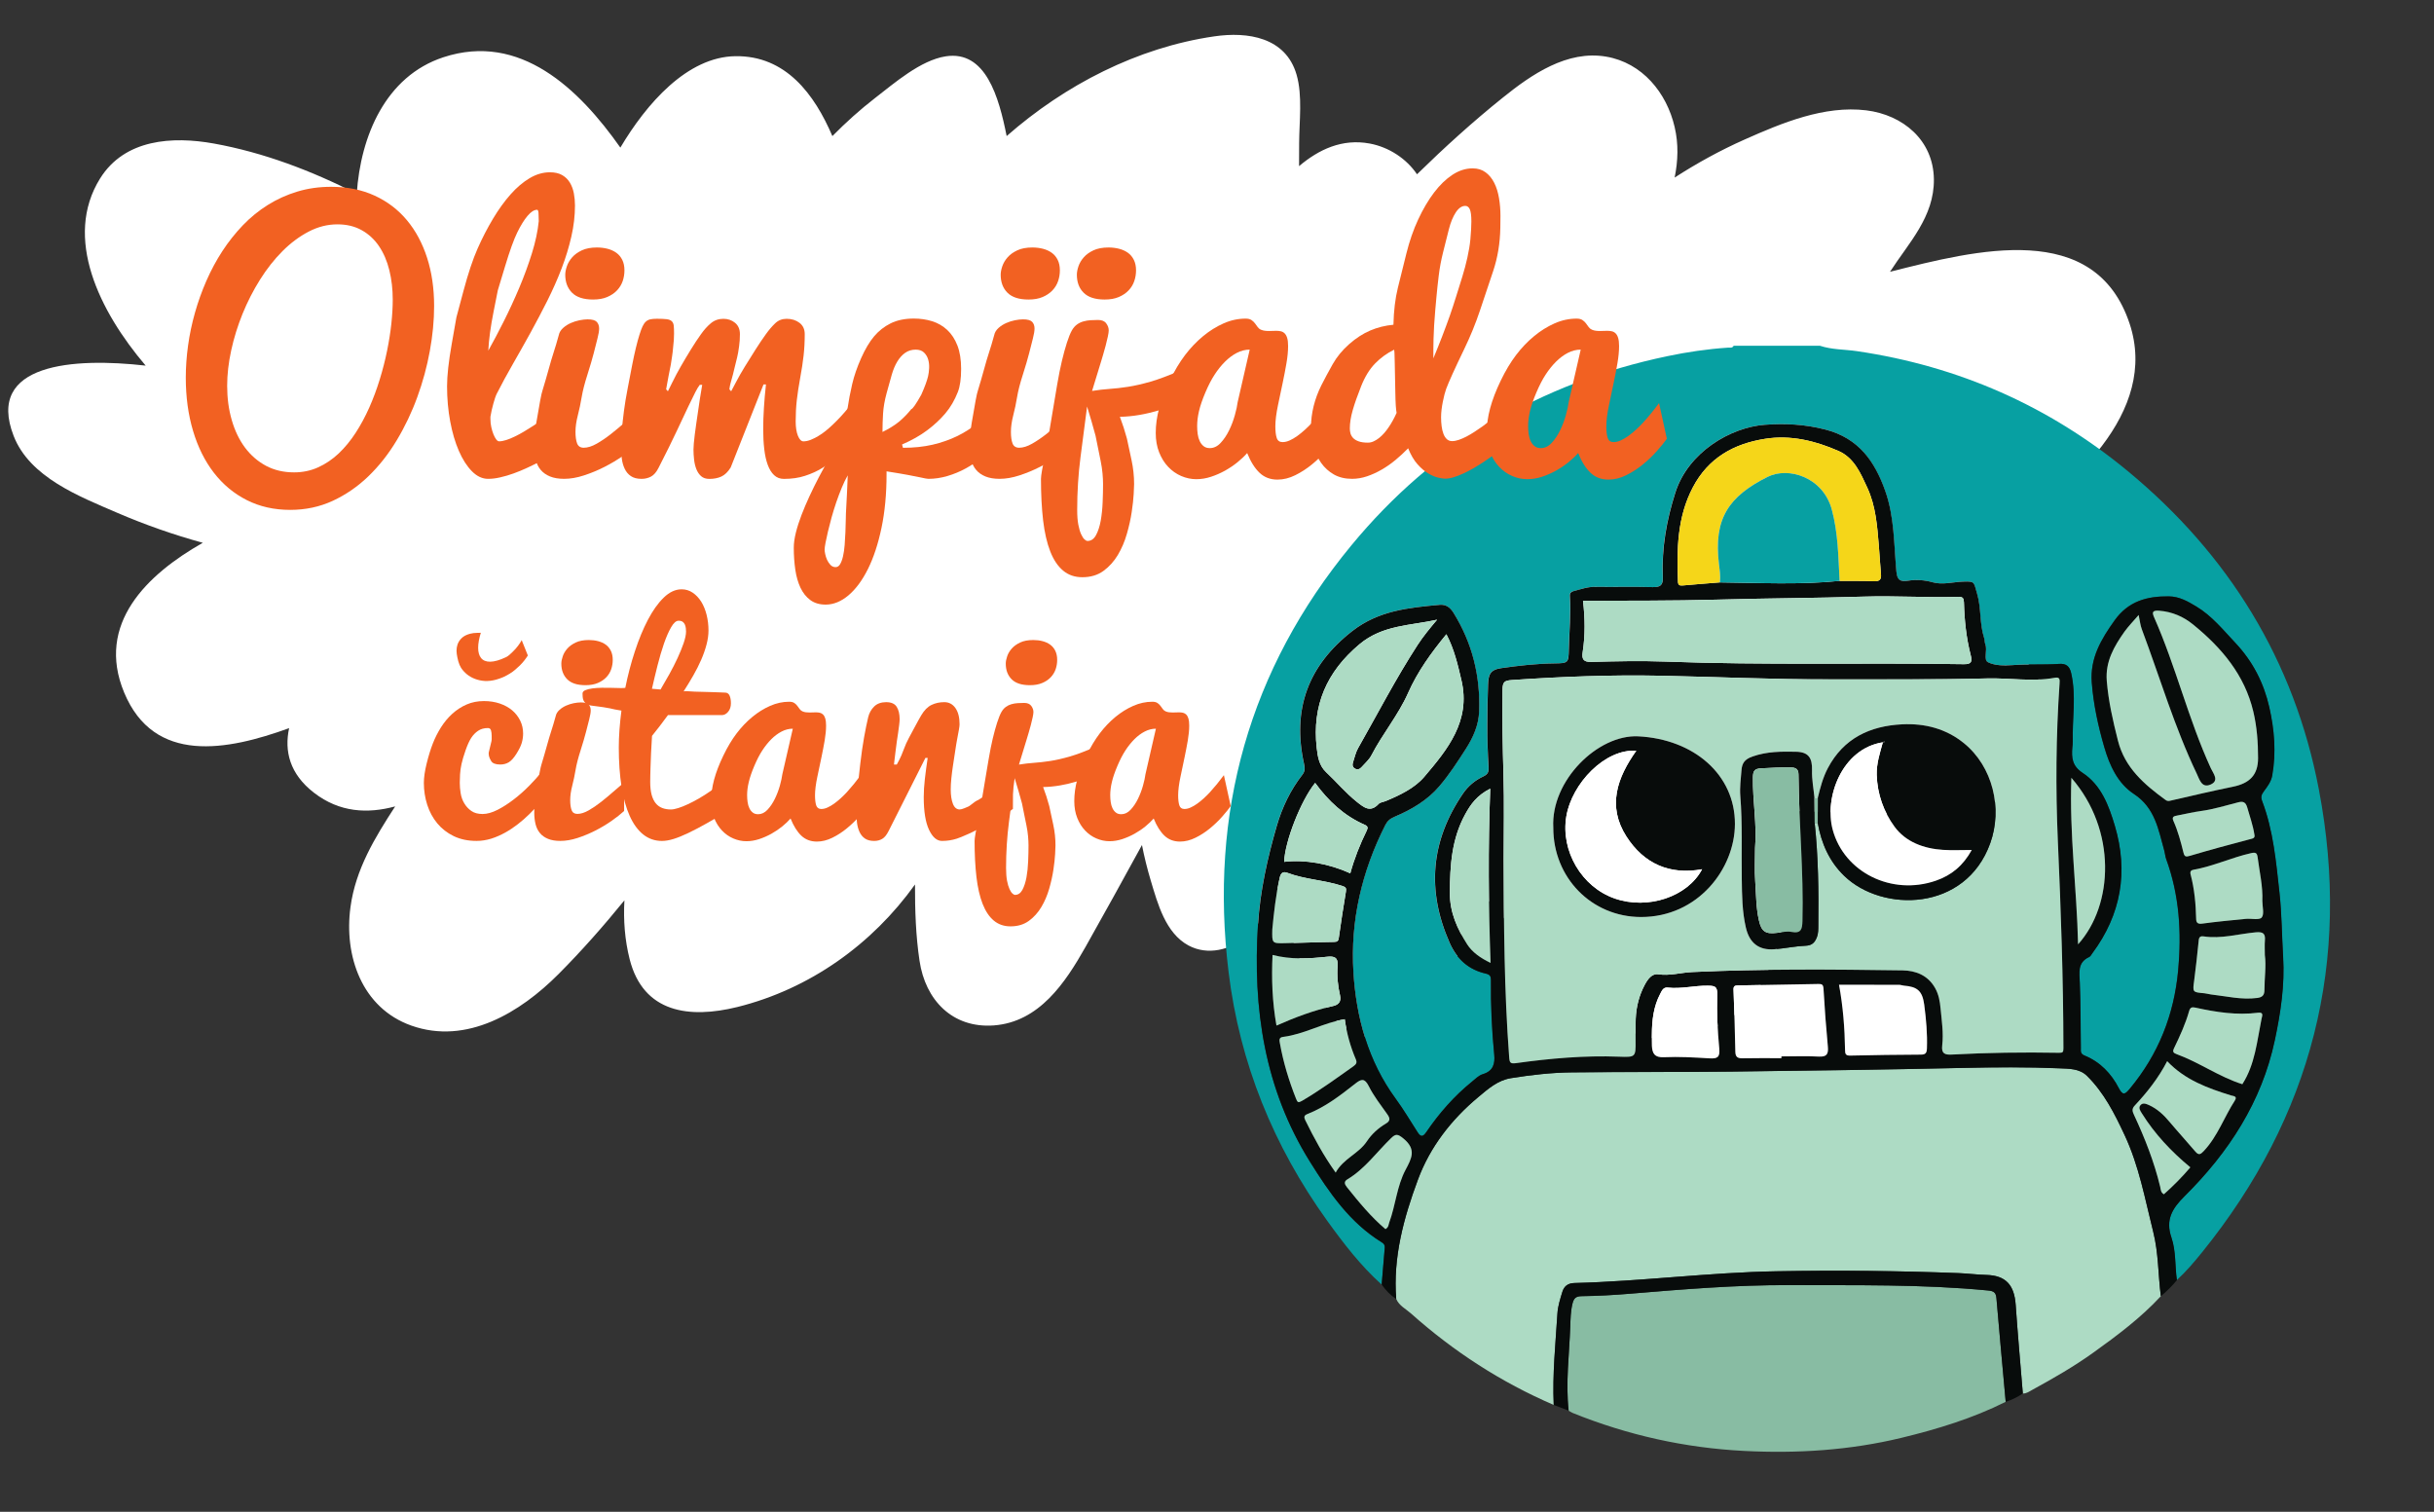 <?xml version="1.0" encoding="utf-8"?>
<!-- Generator: Adobe Illustrator 16.0.0, SVG Export Plug-In . SVG Version: 6.00 Build 0)  -->
<!DOCTYPE svg PUBLIC "-//W3C//DTD SVG 1.1//EN" "http://www.w3.org/Graphics/SVG/1.1/DTD/svg11.dtd">
<svg version="1.1" id="Layer_1" xmlns="http://www.w3.org/2000/svg" xmlns:xlink="http://www.w3.org/1999/xlink" x="0px" y="0px"
	 width="311px" height="193.166px" viewBox="0 0 311 193.166" enable-background="new 0 0 311 193.166" xml:space="preserve">
<rect x="0" y="0" width="311" height="193.166" fill="#333333" stroke="none"/>
<g>
	<path fill="#FFFFFF" d="M272.109,41.358c-4.42-13.32-19.551-9.432-30.619-6.63c2.398-3.709,5.658-7.013,5.609-11.82
		c-0.063-5-3.951-8.229-8.643-8.81c-5.352-0.65-10.75,1.6-15.521,3.72c-3.131,1.39-6.108,3.03-8.961,4.87
		c0.433-2.12,0.512-4.28,0-6.46c-1.021-4.4-4.147-8.2-8.738-8.99c-4.989-0.86-9.539,2.271-13.221,5.24
		c-3.818,3.06-7.449,6.36-10.961,9.79c-1.34-1.99-3.58-3.471-6.049-3.93c-3.512-0.65-6.49,0.75-9.021,2.89l0.011-2.97
		c0.013-2.75,0.45-6.03-0.33-8.721c-1.39-4.779-6.237-5.52-10.521-4.89c-9.828,1.43-19.068,6.2-26.521,12.739
		c-1-5.02-2.68-10.979-7.789-10.188c-3.211,0.5-6.541,3.41-9.041,5.34c-1.938,1.5-3.729,3.12-5.438,4.85
		c-2.291-5.34-5.94-10.289-12.371-10.209c-6.189,0.07-11.398,6.09-14.719,11.68c-5.281-7.5-12.813-14.77-22.621-11.54
		c-7.39,2.431-10.58,10.09-11.061,17.44c-5.761-2.94-11.932-5.28-18.261-6.42c-5.29-0.951-11.38-0.58-14.53,4.459
		c-4.72,7.571-0.107,16.961,5.82,23.92c-9.2-1.049-20.473-0.289-16.87,8.98c2.062,5.301,8.391,7.729,13.182,9.801
		c3.591,1.549,7.25,2.829,10.988,3.857c-7.13,4.041-13.699,10.358-10.05,19.132c3.83,9.22,13.18,7.42,21.08,4.55
		c-0.631,2.92,0.062,5.852,3.17,8.25c3.277,2.541,6.88,2.701,10.38,1.75c-2.591,3.988-5.062,8.041-5.71,12.859
		c-0.852,6.221,1.438,12.897,7.771,15.147c7.079,2.511,13.93-1.688,18.791-6.562c2.969-2.979,5.77-6.158,8.438-9.438
		c-0.143,2.541,0.051,5.07,0.67,7.521c1.75,6.891,7.66,7.608,13.75,6.108c9.279-2.301,17.261-8.041,22.71-15.659
		c-0.011,3.312,0.103,6.59,0.58,9.76c0.739,4.99,4.188,8.632,9.479,8.25c5.812-0.43,9.142-5.448,11.739-10.049
		c2.431-4.312,4.82-8.649,7.201-13c0.3,1.528,0.681,3.061,1.13,4.56c0.881,2.93,1.881,6.689,4.813,8.271
		c2.478,1.328,5.358,0.551,7.437-1.131c1.9-1.541,2.791-4.09,4.012-6.229c2.041,8.607,6.291,22.027,15.068,18.648
		c7.689-2.951,9.053-12.32,8.79-20.561c4.103,4.818,8.222,9.648,12.63,14.14c4.25,4.32,10.092,8.539,16.49,6.771
		c11.771-3.25,13.83-18.41,10.529-28.91c5.511,0.198,11.028,0.42,16.539,0.562c4.972,0.131,10.312-0.07,14.392-3.292
		c3.25-2.56,5.312-6.629,4.29-10.81c-0.521-2.149-1.699-3.94-3.188-5.479c2.209-1.648,3.618-4.42,3.09-7.5
		c-0.78-4.58-3.78-6.972-7.472-8.028C264.79,62.589,275.842,52.618,272.109,41.358z"/>
	<g>
		<g>
			<path fill="#07A0A2" d="M232.538,44.179c1.546,0.512,3.175,0.457,4.76,0.693c12.96,1.914,24.522,7.006,34.601,15.343
				c12.896,10.665,21.255,24.217,24.388,40.651c4.185,21.949-0.854,41.758-14.95,59.178c-0.997,1.229-2.021,2.441-3.2,3.516
				c-0.261-1.814-0.104-3.701-0.696-5.439c-0.777-2.26,0.08-3.701,1.684-5.288c5.619-5.576,9.85-12.044,11.521-19.908
				c0.746-3.509,1.287-7.06,1.063-10.679c-0.167-2.727-0.167-5.469-0.465-8.178c-0.438-3.96-0.781-7.958-2.223-11.732
				c-0.188-0.494-0.088-0.803,0.209-1.209c0.455-0.614,0.94-1.232,1.084-2.031c0.521-2.941,0.281-5.875-0.373-8.74
				c-0.703-3.091-2.098-5.836-4.338-8.216c-1.566-1.665-2.996-3.446-4.979-4.641c-1.077-0.647-2.167-1.284-3.508-1.3
				c-2.784-0.035-5.174,0.607-6.926,3.057c-1.726,2.408-3.166,4.832-2.928,7.938c0.215,2.817,0.812,5.561,1.596,8.264
				c0.685,2.357,1.733,4.638,3.791,5.99c2.707,1.776,3.125,4.551,3.881,7.247c0.1,0.353,0.117,0.729,0.24,1.071
				c1.687,4.61,1.98,9.346,1.532,14.208c-0.524,5.704-2.524,10.738-6.185,15.141c-0.58,0.694-0.883,0.928-1.396-0.066
				c-0.974-1.889-2.4-3.372-4.4-4.186c-0.545-0.223-0.451-0.567-0.457-0.967c-0.033-2.775-0.024-5.55-0.133-8.322
				c-0.053-1.305-0.328-2.598,1.201-3.297c0.166-0.078,0.271-0.304,0.393-0.465c3.681-4.953,4.631-10.417,2.88-16.303
				c-0.771-2.575-1.74-5.2-4.103-6.746c-1.367-0.896-1.438-1.954-1.328-3.262c0.021-0.243,0.063-0.489,0.055-0.734
				c-0.076-2.92,0.468-5.854-0.205-8.77c-0.202-0.881-0.646-1.229-1.538-1.168c-1.994,0.139-3.989,0.01-5.987,0.156
				c-1.035,0.076-2.218,0.072-3.098-0.367c-0.62-0.309-0.051-1.514-0.345-2.281c-0.103-0.262-0.072-0.57-0.16-0.84
				c-0.597-1.834-0.343-3.784-0.896-5.655c-0.438-1.481-0.257-1.587-1.789-1.528c-1.299,0.047-2.621,0.444-3.895,0.084
				c-1.057-0.3-2.104-0.355-3.143-0.201c-1.049,0.154-1.389-0.104-1.484-1.219c-0.311-3.441-0.247-6.953-1.423-10.263
				c-1.334-3.759-3.382-6.728-7.646-7.83c-2.604-0.673-5.15-0.801-7.74-0.608c-4.418,0.332-9.785,3.521-11.424,8.65
				c-1.14,3.566-1.768,7.102-1.604,10.798c0.045,1.041-0.308,1.321-1.313,1.293c-2.443-0.065-4.896,0.003-7.342-0.034
				c-0.968-0.017-1.841,0.313-2.744,0.541c-0.314,0.08-0.504,0.262-0.479,0.604c0.153,2.275-0.077,4.544-0.13,6.813
				c-0.041,1.752-0.055,1.807-1.85,1.827c-2.287,0.027-4.541,0.282-6.804,0.604c-1.461,0.209-1.624,0.91-1.668,2.104
				c-0.122,3.51-0.155,7.014,0.065,10.516c0.039,0.588-0.061,0.931-0.676,1.218c-1.039,0.479-1.93,1.217-2.592,2.187
				c-4.122,6.036-4.663,12.377-1.706,19.063c0.927,2.094,2.416,3.438,4.636,3.94c0.521,0.119,0.649,0.354,0.646,0.82
				c-0.029,3.182,0.104,6.357,0.42,9.521c0.117,1.195-0.135,2.113-1.468,2.513c-0.518,0.157-0.956,0.612-1.396,0.97
				c-2.268,1.844-4.174,4.016-5.812,6.424c-0.438,0.645-0.718,0.639-1.116,0.021c-0.928-1.438-1.798-2.917-2.809-4.297
				c-3.522-4.811-5.03-10.381-5.392-16.139c-0.407-6.558,1.063-12.883,4.062-18.794c0.271-0.529,0.615-0.834,1.205-1.082
				c2.151-0.906,4.178-2.099,5.701-3.885c1.264-1.484,2.338-3.137,3.395-4.783c0.928-1.447,1.637-3.025,1.699-4.787
				c0.162-4.519-0.869-8.725-3.264-12.592c-0.439-0.705-0.975-1.102-1.783-1.029c-3.931,0.362-7.78,0.73-11.129,3.328
				c-5.711,4.434-7.738,10.049-6.188,17.037c0.108,0.502,0.118,0.903-0.229,1.356c-1.52,1.954-2.576,4.164-3.264,6.529
				c-1.188,4.115-2.122,8.281-2.395,12.58c-0.688,10.744,0.83,21.019,6.627,30.305c2.457,3.938,5.086,7.795,9.176,10.311
				c0.279,0.174,0.427,0.363,0.396,0.684c-0.136,1.572-0.267,3.146-0.397,4.721c-2.679-2.412-4.862-5.25-6.955-8.154
				c-6.86-9.531-11.179-20.135-12.599-31.777c-2.483-20.335,2.604-38.642,15.674-54.498c10.556-12.808,24.13-20.782,40.373-24.19
				c2.548-0.534,5.123-0.915,7.729-1.09c0.266-0.019,0.586,0.092,0.758-0.24C225.195,44.179,228.866,44.179,232.538,44.179z"/>
			<path fill="#ADDBC4" d="M198.525,179.513c-6.724-2.896-12.784-6.82-18.241-11.689c-0.657-0.584-1.503-0.979-1.884-1.85
				c-0.426-5.33,0.963-10.373,2.774-15.258c1.55-4.173,4.269-7.673,7.714-10.544c1.248-1.043,2.479-2.146,4.17-2.416
				c2.578-0.413,5.176-0.712,7.779-0.739c6.729-0.074,13.45-0.021,20.178-0.098c9.926-0.115,19.848-0.249,29.771-0.471
				c4.114-0.092,8.229-0.127,12.34,0.051c1.212,0.055,2.569,0.009,3.539,0.97c2.173,2.146,3.519,4.815,4.795,7.544
				c1.853,3.945,2.612,8.197,3.662,12.375c0.685,2.709,0.621,5.49,0.976,8.23c-2.567,2.775-5.58,5.025-8.636,7.217
				c-2.471,1.771-5.104,3.285-7.771,4.74c-0.385,0.209-0.752,0.494-1.229,0.479c-0.31-3.775-0.649-7.547-0.911-11.326
				c-0.178-2.557-1.277-3.76-3.757-3.822c-1.187-0.031-2.356-0.188-3.532-0.234c-7.744-0.301-15.49-0.371-23.238-0.234
				c-8.646,0.146-17.229,1.285-25.869,1.502c-0.844,0.021-1.314,0.428-1.53,1.137c-0.271,0.896-0.569,1.814-0.626,2.732
				C198.753,171.702,198.35,175.597,198.525,179.513z"/>
			<path fill="#080C0B" d="M276.098,165.622c-0.352-2.742-0.289-5.523-0.973-8.232c-1.05-4.175-1.813-8.427-3.662-12.371
				c-1.279-2.73-2.621-5.4-4.795-7.545c-0.969-0.961-2.326-0.914-3.539-0.97c-4.111-0.177-8.225-0.142-12.34-0.052
				c-9.925,0.223-19.848,0.355-29.771,0.472c-6.727,0.076-13.447,0.022-20.176,0.099c-2.605,0.026-5.205,0.325-7.781,0.738
				c-1.69,0.271-2.924,1.373-4.172,2.416c-3.441,2.871-6.162,6.371-7.713,10.544c-1.813,4.884-3.201,9.929-2.775,15.259
				c-0.741-0.494-1.356-1.111-1.856-1.85c0.136-1.574,0.267-3.146,0.396-4.719c0.029-0.318-0.114-0.51-0.396-0.684
				c-4.089-2.514-6.719-6.373-9.175-10.31c-5.797-9.287-7.314-19.562-6.628-30.306c0.271-4.299,1.206-8.464,2.396-12.58
				c0.687-2.365,1.743-4.575,3.262-6.529c0.352-0.454,0.344-0.854,0.23-1.356c-1.552-6.988,0.477-12.604,6.188-17.037
				c3.35-2.598,7.199-2.965,11.131-3.328c0.812-0.071,1.343,0.324,1.779,1.029c2.396,3.867,3.43,8.073,3.268,12.592
				c-0.063,1.762-0.771,3.338-1.7,4.787c-1.056,1.646-2.13,3.299-3.396,4.783c-1.522,1.787-3.551,2.979-5.7,3.885
				c-0.593,0.248-0.937,0.553-1.204,1.082c-2.995,5.913-4.473,12.237-4.063,18.794c0.358,5.758,1.867,11.328,5.392,16.14
				c1.011,1.379,1.882,2.858,2.809,4.296c0.398,0.617,0.681,0.622,1.116-0.021c1.641-2.408,3.544-4.58,5.813-6.424
				c0.438-0.355,0.879-0.813,1.396-0.97c1.333-0.397,1.585-1.315,1.468-2.513c-0.314-3.164-0.449-6.34-0.42-9.521
				c0.004-0.468-0.125-0.701-0.648-0.82c-2.217-0.502-3.709-1.848-4.635-3.94c-2.955-6.687-2.414-13.026,1.707-19.063
				c0.664-0.97,1.553-1.707,2.592-2.187c0.617-0.288,0.715-0.63,0.678-1.218c-0.225-3.502-0.188-7.006-0.066-10.516
				c0.045-1.191,0.207-1.894,1.668-2.103c2.266-0.324,4.518-0.58,6.805-0.606c1.795-0.021,1.809-0.076,1.85-1.826
				c0.052-2.271,0.285-4.539,0.129-6.813c-0.021-0.343,0.165-0.522,0.48-0.603c0.902-0.229,1.775-0.559,2.746-0.541
				c2.443,0.035,4.896-0.033,7.342,0.033c1.004,0.028,1.354-0.252,1.312-1.293c-0.159-3.695,0.468-7.23,1.604-10.798
				c1.639-5.129,7.008-8.319,11.426-8.651c2.589-0.191,5.136-0.063,7.738,0.609c4.268,1.104,6.313,4.07,7.646,7.83
				c1.177,3.311,1.112,6.822,1.423,10.264c0.1,1.113,0.438,1.373,1.485,1.219c1.038-0.155,2.085-0.1,3.144,0.199
				c1.271,0.361,2.596-0.037,3.893-0.082c1.535-0.06,1.354,0.045,1.791,1.527c0.554,1.871,0.3,3.822,0.896,5.656
				c0.089,0.27,0.06,0.578,0.16,0.839c0.294,0.769-0.276,1.974,0.345,2.28c0.879,0.439,2.063,0.443,3.096,0.369
				c1.998-0.147,3.996-0.019,5.99-0.156c0.893-0.061,1.334,0.285,1.537,1.168c0.672,2.916,0.129,5.849,0.205,8.77
				c0.008,0.244-0.033,0.49-0.054,0.733c-0.108,1.308-0.04,2.364,1.327,3.262c2.361,1.546,3.334,4.171,4.103,6.746
				c1.751,5.885,0.8,11.351-2.88,16.302c-0.122,0.162-0.227,0.389-0.391,0.467c-1.531,0.699-1.254,1.99-1.202,3.297
				c0.106,2.771,0.099,5.547,0.132,8.322c0.006,0.397-0.087,0.744,0.458,0.965c1.999,0.813,3.429,2.299,4.399,4.187
				c0.515,0.994,0.814,0.763,1.396,0.067c3.658-4.402,5.658-9.438,6.185-15.141c0.449-4.863,0.151-9.599-1.53-14.208
				c-0.125-0.342-0.146-0.72-0.241-1.072c-0.757-2.693-1.173-5.469-3.88-7.247c-2.06-1.352-3.108-3.631-3.792-5.989
				c-0.785-2.703-1.38-5.446-1.598-8.263c-0.235-3.106,1.203-5.53,2.929-7.938c1.753-2.448,4.142-3.091,6.926-3.056
				c1.341,0.016,2.433,0.65,3.508,1.299c1.982,1.193,3.411,2.977,4.98,4.641c2.237,2.379,3.633,5.125,4.336,8.217
				c0.654,2.864,0.895,5.797,0.375,8.739c-0.146,0.798-0.632,1.417-1.084,2.031c-0.3,0.407-0.397,0.716-0.209,1.209
				c1.438,3.774,1.783,7.773,2.22,11.733c0.298,2.709,0.298,5.451,0.465,8.178c0.225,3.617-0.318,7.169-1.064,10.678
				c-1.672,7.865-5.899,14.332-11.521,19.908c-1.604,1.587-2.461,3.029-1.686,5.289c0.598,1.734,0.438,3.625,0.699,5.438
				C277.535,164.325,276.842,164.997,276.098,165.622z M235.053,74.221c1.467,0.013,2.937-0.01,4.398,0.044
				c0.697,0.023,0.953-0.209,0.888-0.904c-0.112-1.213-0.175-2.435-0.274-3.649c-0.207-2.517-0.396-5.063-1.469-7.388
				c-0.847-1.836-1.674-3.821-3.681-4.703c-2.979-1.301-6.103-2.073-9.386-1.553c-4.021,0.635-7.262,2.447-9.234,6.215
				c-2,3.815-2.052,7.896-1.898,12.031c0.019,0.438,0.205,0.533,0.609,0.492c1.583-0.145,3.164-0.262,4.748-0.392
				C224.854,74.467,229.957,74.739,235.053,74.221z M192.129,109.666c0.023,8.478,0.061,16.957,0.699,25.417
				c0.055,0.699,0.139,0.863,0.889,0.758c4.359-0.604,8.74-0.993,13.155-0.824c2.127,0.084,2.127,0.032,2.108-2.027
				c-0.004-0.939-0.018-1.879,0.02-2.813c0.061-1.526,0.428-2.981,1.146-4.333c0.373-0.701,0.912-1.477,1.729-1.355
				c1.491,0.22,2.896-0.219,4.345-0.287c8.961-0.418,17.932-0.336,26.896-0.211c1.655,0.027,3.221,0.625,4.142,2.269
				c0.456,0.815,0.604,1.685,0.688,2.571c0.148,1.582,0.396,3.168,0.213,4.753c-0.122,1.048,0.336,1.212,1.232,1.163
				c4.562-0.243,9.127-0.311,13.693-0.225c0.482,0.008,0.563-0.084,0.563-0.589c-0.012-8.845-0.32-17.675-0.713-26.512
				c-0.291-6.672-0.24-13.375,0.219-20.055c0.037-0.545,0.062-0.891-0.637-0.76c-2.871,0.531-5.761,0.002-8.646,0.08
				c-6.728,0.18-13.458,0.1-20.188,0.119c-7.178,0.02-14.346-0.32-21.52-0.465c-6.32-0.128-12.637,0.118-18.945,0.55
				c-0.992,0.065-1.221,0.226-1.236,1.255c-0.053,3.629,0.017,7.254,0.121,10.877C192.211,102.566,192.129,106.119,192.129,109.666z
				 M202.268,76.767c0.262,2.241,0.291,4.393-0.041,6.541c-0.135,0.889,0.063,1.297,1.123,1.266c3.135-0.086,6.28-0.158,9.416-0.043
				c12.715,0.482,25.438,0.125,38.157,0.334c0.989,0.018,1.089-0.354,0.886-1.131c-0.572-2.219-0.809-4.482-0.871-6.769
				c-0.017-0.481-0.123-0.728-0.696-0.706c-4.021,0.127-8.035-0.156-12.062-0.029c-6.271,0.196-12.55,0.207-18.822,0.389
				C213.697,76.78,208.036,76.739,202.268,76.767z M273.264,78.581c-0.656,0.767-1.287,1.402-1.8,2.123
				c-1.329,1.878-2.464,3.834-2.267,6.285c0.21,2.613,0.793,5.144,1.436,7.672c0.872,3.439,3.355,5.572,6.059,7.545
				c0.287,0.21,0.476,0.138,0.763,0.072c2.61-0.604,5.223-1.215,7.851-1.752c2.148-0.438,3.219-1.496,3.223-3.654
				c0-1.989-0.145-3.987-0.605-5.941c-1.113-4.712-4.061-8.172-7.695-11.133c-1.236-1.01-2.674-1.632-4.338-1.764
				c-0.91-0.071-0.908,0.246-0.646,0.845c2.786,6.291,4.374,13.032,7.252,19.292c0.3,0.654,1.12,1.579-0.046,2.077
				c-1.125,0.483-1.396-0.642-1.754-1.384c-2.848-5.961-4.709-12.299-7.024-18.465C273.469,79.874,273.416,79.293,273.264,78.581z
				 M183.621,79.18c-3.395,0.765-6.949,0.652-9.914,3.136c-4.21,3.525-6.07,7.838-5.467,13.23c0.121,1.102,0.304,2.275,1.197,3.111
				c1.338,1.252,2.512,2.672,3.957,3.817c0.895,0.708,1.707,1.383,2.761,0.243c0.198-0.211,0.595-0.237,0.896-0.362
				c1.814-0.757,3.699-1.653,4.92-3.086c2.979-3.504,5.979-7.132,4.762-12.342c-0.469-2.001-0.922-3.984-1.924-5.889
				c-1.974,2.408-3.685,4.781-4.883,7.482c-1.257,2.848-3.277,5.242-4.699,7.991c-0.291,0.563-0.817,1.007-1.248,1.497
				c-0.231,0.271-0.537,0.385-0.864,0.189c-0.353-0.205-0.325-0.535-0.216-0.861c0.195-0.579,0.322-1.198,0.617-1.723
				c2.51-4.418,4.848-8.939,7.615-13.207C181.855,81.292,182.714,80.262,183.621,79.18z M227.614,135.207c0-0.076,0-0.152,0-0.229
				c1.591,0,3.187-0.066,4.772,0.024c1.025,0.058,1.25-0.327,1.163-1.263c-0.229-2.467-0.416-4.943-0.559-7.42
				c-0.03-0.527-0.214-0.601-0.646-0.592c-3.425,0.067-6.85,0.129-10.273,0.182c-0.387,0.008-0.594,0.07-0.575,0.537
				c0.101,2.646,0.183,5.293,0.231,7.945c0.018,0.729,0.356,0.844,0.992,0.827C224.354,135.181,225.984,135.207,227.614,135.207z
				 M276.906,135.59c-1.129,2.179-2.572,3.987-4.148,5.688c-0.396,0.429-0.277,0.756-0.074,1.192
				c1.377,2.956,2.568,5.976,3.334,9.153c0.078,0.328,0.055,0.744,0.477,0.973c1.209-1.072,2.349-2.224,3.379-3.441
				c-2.439-2.021-4.549-4.26-6.201-6.907c-0.197-0.319-0.447-0.669-0.197-1.003c0.308-0.406,0.762-0.199,1.123-0.039
				c1.06,0.479,1.881,1.254,2.623,2.142c1.068,1.276,2.201,2.507,3.279,3.778c0.438,0.516,0.662,0.398,1.1-0.064
				c1.765-1.879,2.59-4.318,3.955-6.431c0.381-0.588-0.203-0.577-0.484-0.663C282.1,139.043,279.2,138.006,276.906,135.59z
				 M234.977,125.827c0.506,2.728,0.729,5.523,0.771,8.332c0.007,0.465,0.049,0.73,0.658,0.717c3.012-0.075,6.025-0.109,9.043-0.125
				c0.597-0.004,0.734-0.227,0.759-0.787c0.072-1.881-0.101-3.746-0.344-5.596c-0.235-1.766-0.888-2.299-2.599-2.43
				c-0.199-0.016-0.399-0.105-0.6-0.105C240.111,125.823,237.557,125.827,234.977,125.827z M190.413,100.771
				c-1.696,0.86-2.496,1.987-3.192,3.258c-1.731,3.148-1.951,6.532-1.968,10.042c-0.01,2.535,0.954,4.609,2.211,6.588
				c0.634,0.996,1.702,1.76,2.991,2.371C190.188,115.588,190.125,108.316,190.413,100.771z M211.064,132.178
				c0,0.487-0.024,0.978,0.004,1.464c0.057,0.948,0.334,1.497,1.529,1.44c1.944-0.091,3.904,0.032,5.855,0.146
				c0.979,0.055,1.326-0.138,1.225-1.252c-0.212-2.267-0.335-4.556-0.259-6.824c0.038-1.115-0.271-1.195-1.212-1.209
				c-1.714-0.021-3.396,0.438-5.114,0.244c-0.577-0.063-0.75,0.397-0.956,0.787C211.27,128.604,211.076,130.375,211.064,132.178z
				 M286.512,138.532c1.623-2.527,1.873-5.487,2.449-8.353c0.064-0.337,0.333-0.882-0.453-0.78c-2.705,0.342-5.354-0.07-7.984-0.649
				c-0.422-0.091-0.676-0.063-0.813,0.424c-0.466,1.649-1.18,3.203-1.924,4.742c-0.219,0.452-0.126,0.612,0.324,0.776
				C281.018,135.75,283.548,137.598,286.512,138.532z M162.566,118.758c-0.041,1.769-0.041,1.786,1.563,1.759
				c2.111-0.045,4.223-0.139,6.332-0.164c0.426-0.009,0.546-0.115,0.604-0.523c0.277-1.971,0.58-3.94,0.908-5.905
				c0.076-0.456-0.021-0.58-0.482-0.731c-2.289-0.75-4.731-0.815-6.994-1.669c-0.571-0.213-0.85,0.016-0.989,0.65
				C163.016,114.405,162.764,116.665,162.566,118.758z M172.531,111.589c0.515-1.894,1.236-3.702,2.095-5.449
				c0.179-0.365,0.162-0.574-0.249-0.752c-2.638-1.152-4.658-3.048-6.336-5.354c-1.82,2.245-3.873,7.483-3.96,10.085
				C166.714,109.808,169.807,110.339,172.531,111.589z M289.387,122.026c0-0.709-0.041-1.281,0.008-1.85
				c0.08-0.912-0.24-1.139-1.178-1.053c-2.221,0.203-4.406,0.861-6.666,0.52c-0.613-0.095-0.598,0.346-0.641,0.77
				c-0.168,1.619-0.336,3.236-0.551,4.85c-0.204,1.523-0.23,1.518,1.291,1.65c0.283,0.023,0.56,0.119,0.841,0.15
				c1.973,0.223,3.921,0.715,5.937,0.447c0.621-0.084,0.907-0.338,0.907-1.004C289.335,124.968,289.578,123.432,289.387,122.026z
				 M289.068,115.122c0.076-1.889-0.362-3.716-0.604-5.57c-0.072-0.561-0.232-0.679-0.849-0.541
				c-2.491,0.563-4.82,1.672-7.343,2.117c-0.313,0.054-0.478,0.226-0.373,0.61c0.494,1.854,0.664,3.753,0.707,5.669
				c0.012,0.478,0.192,0.688,0.772,0.609c1.849-0.252,3.704-0.427,5.563-0.607c0.703-0.069,1.738,0.189,2.041-0.178
				C289.344,116.799,289.068,115.848,289.068,115.122z M170.663,149.825c0.981-1.797,2.942-2.408,3.993-4.002
				c0.605-0.912,1.438-1.68,2.395-2.24c0.646-0.383,0.563-0.717,0.188-1.242c-0.819-1.16-1.716-2.298-2.349-3.563
				c-0.521-1.039-0.951-0.922-1.695-0.338c-1.922,1.51-3.852,3.01-6.156,3.912c-0.411,0.16-0.441,0.391-0.271,0.754
				C167.893,145.403,169.107,147.646,170.663,149.825z M171.823,130.228c-2.763,0.463-5.157,1.918-7.874,2.258
				c-0.555,0.067-0.484,0.424-0.415,0.801c0.438,2.449,1.157,4.818,2.077,7.127c0.181,0.449,0.272,0.521,0.752,0.244
				c2.281-1.336,4.412-2.893,6.566-4.416c0.373-0.266,0.483-0.475,0.31-0.889C172.534,133.704,172.064,131.985,171.823,130.228z
				 M264.668,99.386c-0.271,7.186,0.689,14.063,0.855,21.273C270.059,115.634,270.473,106.06,264.668,99.386z M163.098,131.041
				c2.426-1.07,4.775-1.949,7.244-2.501c0.605-0.137,1.07-0.5,0.881-1.333c-0.283-1.229-0.414-2.503-0.313-3.759
				c0.088-1.116-0.4-1.303-1.346-1.2c-2.308,0.247-4.614,0.378-6.967-0.231C162.451,125.049,162.557,128,163.098,131.041z
				 M177.025,157.048c0.418-0.244,0.381-0.563,0.478-0.828c0.815-2.216,0.978-4.658,2.093-6.752
				c0.789-1.482,1.397-2.607-0.262-3.984c-0.738-0.611-0.998-0.629-1.584-0.063c-1.842,1.775-3.338,3.921-5.585,5.266
				c-0.491,0.297-0.358,0.631-0.063,1.002C173.627,153.596,175.176,155.483,177.025,157.048z M288.051,106.623
				c-0.186-1.202-0.594-2.311-0.91-3.443c-0.189-0.684-0.521-0.824-1.133-0.672c-1.566,0.395-3.109,0.889-4.723,1.107
				c-1.042,0.143-2.072,0.387-3.105,0.588c-0.384,0.076-0.723,0.143-0.473,0.697c0.582,1.301,0.943,2.678,1.286,4.058
				c0.132,0.538,0.327,0.54,0.847,0.386c2.521-0.749,5.063-1.436,7.61-2.104C287.854,107.134,288.168,107.103,288.051,106.623z"/>
			<path fill="#88BCA3" d="M256.275,179.116c-4.23,2.117-8.723,3.486-13.303,4.596c-6.617,1.604-13.354,2.021-20.115,1.678
				c-7.553-0.385-14.871-2.008-21.901-4.848c-0.185-0.074-0.353-0.197-0.528-0.299c-0.39-3.588,0.078-7.156,0.209-10.732
				c0.034-0.977,0.043-1.943,0.278-2.914c0.172-0.717,0.427-0.977,1.211-0.982c2.034-0.023,4.076-0.137,6.104-0.309
				c6.783-0.563,13.574-1.129,20.379-1.102c8.471,0.037,16.955-0.137,25.412,0.686c0.699,0.064,1.01,0.24,1.069,0.975
				C255.467,170.28,255.877,174.694,256.275,179.116z"/>
			<path fill="#080C0B" d="M256.275,179.116c-0.398-4.422-0.81-8.836-1.185-13.256c-0.063-0.73-0.37-0.906-1.069-0.971
				c-8.457-0.822-16.941-0.648-25.412-0.688c-6.805-0.027-13.596,0.537-20.379,1.104c-2.028,0.168-4.07,0.279-6.104,0.307
				c-0.784,0.008-1.039,0.268-1.211,0.982c-0.235,0.971-0.244,1.938-0.278,2.916c-0.131,3.576-0.599,7.145-0.209,10.73
				c-0.633-0.24-1.267-0.484-1.902-0.729c-0.176-3.916,0.229-7.813,0.474-11.707c0.058-0.922,0.354-1.84,0.626-2.732
				c0.216-0.709,0.688-1.115,1.529-1.137c8.641-0.217,17.227-1.357,25.869-1.504c7.748-0.135,15.494-0.063,23.238,0.236
				c1.176,0.047,2.352,0.201,3.533,0.232c2.479,0.064,3.579,1.271,3.756,3.824c0.262,3.777,0.604,7.551,0.912,11.324
				C257.788,178.519,257.055,178.864,256.275,179.116z"/>
			<path fill="#ADDBC4" d="M192.129,109.666c0-3.547,0.082-7.1-0.023-10.645c-0.104-3.625-0.174-7.248-0.121-10.879
				c0.019-1.029,0.244-1.188,1.236-1.254c6.312-0.432,12.625-0.678,18.945-0.55c7.174,0.144,14.342,0.483,21.52,0.465
				c6.729-0.021,13.461,0.06,20.188-0.12c2.886-0.076,5.771,0.452,8.646-0.08c0.695-0.129,0.674,0.217,0.638,0.762
				c-0.459,6.679-0.511,13.381-0.22,20.054c0.393,8.837,0.701,17.667,0.713,26.512c0,0.504-0.076,0.598-0.563,0.588
				c-4.566-0.084-9.135-0.019-13.693,0.227c-0.896,0.048-1.354-0.116-1.232-1.164c0.186-1.586-0.063-3.172-0.213-4.752
				c-0.083-0.889-0.229-1.756-0.688-2.572c-0.92-1.645-2.481-2.24-4.142-2.268c-8.966-0.127-17.937-0.207-26.896,0.211
				c-1.447,0.066-2.854,0.506-4.345,0.285c-0.817-0.119-1.356,0.654-1.729,1.356c-0.719,1.351-1.086,2.808-1.146,4.333
				c-0.033,0.936-0.023,1.874-0.02,2.813c0.019,2.062,0.019,2.113-2.108,2.029c-4.415-0.17-8.796,0.219-13.155,0.823
				c-0.75,0.104-0.834-0.06-0.889-0.758C192.189,126.622,192.152,118.144,192.129,109.666z M231.867,105.15
				c0.129-0.002,0.259-0.004,0.391-0.006c0.455,2.594,1.463,4.915,3.385,6.771c4.867,4.705,15.498,4.593,18.65-4.159
				c1.609-4.461,0.331-9.806-3.359-12.798c-2.295-1.863-5.008-2.547-7.886-2.407c-4.099,0.203-7.476,1.765-9.495,5.591
				c-0.636,1.205-0.973,2.498-1.289,3.807c-0.142,0-0.279,0-0.42-0.002c-0.117-1.172-0.354-2.349-0.314-3.519
				c0.047-1.599-0.455-2.347-2.059-2.375c-1.863-0.034-3.691-0.041-5.539,0.606c-1.045,0.367-1.345,0.879-1.416,1.759
				c-0.092,1.096-0.235,2.204-0.15,3.291c0.281,3.537,0.131,7.076,0.188,10.612c0.027,2.06,0.053,4.151,0.521,6.192
				c0.45,1.966,1.653,2.938,3.655,2.775c1.334-0.109,2.658-0.396,3.996-0.45c0.813-0.037,1.154-0.416,1.416-1.072
				c0.205-0.512,0.186-1.039,0.19-1.564C232.383,113.843,232.329,109.488,231.867,105.15z M198.469,105.74
				c-0.021,6.397,4.889,11.416,11.193,11.431c7.281,0.02,12.007-6.157,12.016-11.896c0.012-6.297-5.25-10.833-12.354-11.19
				C204.18,93.825,198.137,99.733,198.469,105.74z"/>
			<path fill="#ADDBC4" d="M202.268,76.767c5.77-0.027,11.431,0.014,17.09-0.148c6.272-0.18,12.552-0.191,18.822-0.387
				c4.023-0.127,8.039,0.155,12.062,0.028c0.573-0.021,0.684,0.226,0.696,0.706c0.063,2.285,0.297,4.549,0.871,6.77
				c0.203,0.776,0.104,1.147-0.886,1.129c-12.72-0.207-25.442,0.148-38.157-0.334c-3.136-0.114-6.281-0.043-9.416,0.045
				c-1.061,0.031-1.259-0.379-1.123-1.266C202.559,81.159,202.529,79.008,202.268,76.767z"/>
			<path fill="#ADDBC4" d="M273.264,78.581c0.152,0.712,0.205,1.293,0.401,1.816c2.315,6.166,4.177,12.506,7.024,18.467
				c0.354,0.742,0.629,1.867,1.754,1.383c1.166-0.499,0.346-1.422,0.045-2.077c-2.877-6.259-4.465-13.001-7.252-19.292
				c-0.264-0.6-0.264-0.916,0.646-0.846c1.663,0.131,3.1,0.754,4.338,1.765c3.635,2.961,6.582,6.421,7.695,11.133
				c0.464,1.954,0.605,3.952,0.605,5.94c-0.004,2.158-1.071,3.217-3.225,3.656c-2.626,0.535-5.232,1.147-7.849,1.75
				c-0.287,0.065-0.476,0.139-0.763-0.072c-2.701-1.973-5.187-4.104-6.06-7.543c-0.642-2.529-1.226-5.061-1.435-7.672
				c-0.197-2.453,0.938-4.408,2.267-6.285C271.977,79.983,272.607,79.347,273.264,78.581z"/>
			<path fill="#ADDBC4" d="M183.621,79.18c-0.907,1.083-1.766,2.112-2.49,3.229c-2.771,4.266-5.105,8.787-7.615,13.207
				c-0.295,0.523-0.422,1.143-0.617,1.722c-0.109,0.327-0.137,0.655,0.215,0.86c0.328,0.197,0.634,0.084,0.865-0.188
				c0.431-0.489,0.957-0.935,1.248-1.497c1.422-2.749,3.442-5.145,4.699-7.99c1.198-2.703,2.909-5.076,4.883-7.482
				c1.002,1.902,1.455,3.886,1.924,5.888c1.217,5.209-1.78,8.839-4.762,12.343c-1.221,1.434-3.104,2.328-4.92,3.084
				c-0.301,0.125-0.697,0.151-0.896,0.363c-1.053,1.139-1.865,0.465-2.76-0.242c-1.445-1.145-2.619-2.567-3.957-3.817
				c-0.896-0.838-1.076-2.012-1.197-3.112c-0.604-5.392,1.257-9.705,5.467-13.231C176.672,79.832,180.227,79.944,183.621,79.18z"/>
			<path fill="#F5D619" d="M219.754,74.415c-1.584,0.129-3.165,0.246-4.748,0.392c-0.404,0.041-0.594-0.054-0.609-0.493
				c-0.15-4.134-0.102-8.215,1.898-12.031c1.975-3.766,5.213-5.58,9.234-6.215c3.283-0.52,6.406,0.254,9.386,1.555
				c2.007,0.88,2.834,2.865,3.681,4.703c1.072,2.322,1.262,4.869,1.469,7.387c0.103,1.216,0.162,2.438,0.274,3.648
				c0.065,0.696-0.188,0.931-0.888,0.906c-1.465-0.056-2.934-0.033-4.398-0.045c-0.164-3.046-0.188-6.089-0.99-9.088
				c-1.119-4.182-5.562-5.525-8.203-4.203c-5.012,2.514-6.93,5.344-6.221,11.178C219.73,72.883,219.848,73.639,219.754,74.415z"/>
			<path fill="#07A0A2" d="M219.754,74.415c0.094-0.776-0.021-1.532-0.115-2.307c-0.709-5.834,1.209-8.666,6.221-11.178
				c2.645-1.324,7.086,0.021,8.203,4.203c0.805,2.999,0.826,6.042,0.99,9.088C229.957,74.739,224.854,74.467,219.754,74.415z"/>
			<path fill="#FFFFFF" d="M227.614,135.207c-1.63,0-3.261-0.025-4.89,0.013c-0.638,0.018-0.979-0.1-0.994-0.828
				c-0.051-2.65-0.133-5.298-0.231-7.945c-0.017-0.467,0.19-0.528,0.575-0.535c3.427-0.053,6.852-0.114,10.275-0.184
				c0.432-0.008,0.611,0.064,0.645,0.592c0.141,2.478,0.328,4.953,0.559,7.42c0.084,0.937-0.138,1.32-1.166,1.264
				c-1.586-0.092-3.182-0.023-4.771-0.023C227.614,135.054,227.614,135.131,227.614,135.207z"/>
			<path fill="#ADDBC4" d="M276.906,135.59c2.294,2.415,5.193,3.452,8.158,4.377c0.281,0.086,0.865,0.075,0.481,0.663
				c-1.362,2.111-2.188,4.551-3.953,6.432c-0.437,0.463-0.659,0.578-1.099,0.063c-1.078-1.272-2.211-2.502-3.282-3.778
				c-0.739-0.888-1.563-1.662-2.622-2.143c-0.359-0.159-0.814-0.366-1.122,0.041c-0.25,0.334,0,0.683,0.198,1.002
				c1.652,2.648,3.761,4.887,6.201,6.908c-1.031,1.218-2.17,2.367-3.379,3.44c-0.424-0.229-0.396-0.646-0.477-0.973
				c-0.766-3.179-1.957-6.197-3.334-9.153c-0.203-0.438-0.324-0.766,0.073-1.193C274.334,139.579,275.777,137.769,276.906,135.59z"
				/>
			<path fill="#FFFFFF" d="M234.977,125.827c2.578,0,5.135-0.004,7.689,0.006c0.197,0,0.396,0.091,0.6,0.105
				c1.711,0.131,2.36,0.664,2.599,2.43c0.243,1.85,0.416,3.715,0.344,5.596c-0.022,0.563-0.162,0.783-0.759,0.787
				c-3.018,0.016-6.031,0.05-9.043,0.125c-0.609,0.016-0.651-0.252-0.658-0.717C235.707,131.351,235.482,128.554,234.977,125.827z"
				/>
			<path fill="#ADDBC4" d="M190.413,100.771c-0.288,7.545-0.226,14.816,0.042,22.26c-1.289-0.611-2.357-1.375-2.991-2.371
				c-1.257-1.979-2.221-4.053-2.211-6.588c0.017-3.511,0.233-6.894,1.968-10.042C187.917,102.757,188.717,101.631,190.413,100.771z"
				/>
			<path fill="#FFFFFF" d="M211.064,132.178c0.012-1.804,0.205-3.573,1.072-5.202c0.206-0.391,0.379-0.853,0.956-0.789
				c1.718,0.194,3.4-0.264,5.114-0.242c0.938,0.013,1.25,0.092,1.212,1.207c-0.076,2.271,0.047,4.56,0.259,6.826
				c0.104,1.113-0.24,1.307-1.225,1.252c-1.951-0.115-3.911-0.236-5.855-0.146c-1.195,0.057-1.476-0.492-1.529-1.439
				C211.04,133.155,211.064,132.666,211.064,132.178z"/>
			<path fill="#ADDBC4" d="M286.512,138.532c-2.964-0.935-5.494-2.782-8.397-3.84c-0.45-0.164-0.542-0.324-0.324-0.776
				c0.744-1.539,1.458-3.093,1.924-4.742c0.14-0.487,0.392-0.515,0.813-0.424c2.63,0.579,5.279,0.991,7.984,0.649
				c0.784-0.102,0.52,0.443,0.451,0.78C288.385,133.045,288.135,136.005,286.512,138.532z"/>
			<path fill="#ADDBC4" d="M162.566,118.758c0.195-2.095,0.449-4.353,0.938-6.585c0.145-0.636,0.418-0.864,0.99-0.649
				c2.263,0.853,4.705,0.917,6.994,1.667c0.464,0.152,0.562,0.276,0.48,0.732c-0.328,1.965-0.631,3.936-0.908,5.904
				c-0.059,0.41-0.178,0.517-0.603,0.523c-2.11,0.026-4.222,0.12-6.332,0.164C162.525,120.545,162.525,120.526,162.566,118.758z"/>
			<path fill="#ADDBC4" d="M172.531,111.589c-2.725-1.25-5.817-1.779-8.45-1.47c0.087-2.602,2.14-7.84,3.96-10.085
				c1.678,2.306,3.698,4.202,6.336,5.354c0.411,0.178,0.428,0.387,0.249,0.752C173.768,107.886,173.046,109.695,172.531,111.589z"/>
			<path fill="#ADDBC4" d="M289.387,122.026c0.191,1.405-0.052,2.941-0.052,4.481c0,0.666-0.286,0.92-0.907,1.004
				c-2.016,0.269-3.964-0.226-5.937-0.446c-0.281-0.033-0.558-0.129-0.841-0.152c-1.521-0.133-1.496-0.127-1.291-1.649
				c0.215-1.612,0.383-3.229,0.551-4.849c0.043-0.426,0.027-0.865,0.641-0.771c2.26,0.344,4.445-0.314,6.666-0.519
				c0.936-0.085,1.258,0.142,1.178,1.053C289.346,120.745,289.387,121.317,289.387,122.026z"/>
			<path fill="#ADDBC4" d="M289.068,115.122c0,0.729,0.274,1.678-0.082,2.109c-0.303,0.367-1.338,0.107-2.043,0.178
				c-1.855,0.182-3.715,0.355-5.563,0.607c-0.578,0.079-0.764-0.133-0.771-0.609c-0.045-1.916-0.215-3.814-0.707-5.669
				c-0.104-0.387,0.061-0.558,0.373-0.61c2.521-0.444,4.851-1.556,7.342-2.117c0.615-0.138,0.775-0.02,0.85,0.541
				C288.706,111.406,289.145,113.233,289.068,115.122z"/>
			<path fill="#ADDBC4" d="M170.663,149.825c-1.556-2.18-2.771-4.422-3.896-6.719c-0.177-0.363-0.146-0.594,0.269-0.754
				c2.308-0.902,4.235-2.402,6.155-3.912c0.746-0.584,1.177-0.701,1.699,0.338c0.631,1.265,1.523,2.401,2.346,3.563
				c0.375,0.525,0.461,0.859-0.188,1.242c-0.954,0.563-1.786,1.328-2.394,2.24C173.605,147.417,171.645,148.028,170.663,149.825z"/>
			<path fill="#ADDBC4" d="M171.823,130.228c0.241,1.758,0.711,3.477,1.416,5.125c0.177,0.414,0.063,0.623-0.31,0.889
				c-2.154,1.523-4.285,3.08-6.566,4.416c-0.479,0.275-0.571,0.205-0.752-0.244c-0.92-2.309-1.639-4.678-2.077-7.127
				c-0.069-0.377-0.14-0.732,0.415-0.801C166.666,132.146,169.061,130.69,171.823,130.228z"/>
			<path fill="#ADDBC4" d="M264.668,99.386c5.805,6.674,5.391,16.248,0.855,21.273C265.357,113.448,264.396,106.572,264.668,99.386z
				"/>
			<path fill="#ADDBC4" d="M163.098,131.041c-0.541-3.041-0.646-5.991-0.5-9.024c2.354,0.609,4.66,0.479,6.967,0.231
				c0.941-0.103,1.435,0.084,1.347,1.2c-0.103,1.256,0.028,2.527,0.313,3.759c0.188,0.833-0.273,1.196-0.882,1.333
				C167.873,129.091,165.523,129.97,163.098,131.041z"/>
			<path fill="#ADDBC4" d="M177.025,157.048c-1.851-1.563-3.398-3.451-4.924-5.359c-0.295-0.371-0.429-0.705,0.063-1.002
				c2.247-1.346,3.743-3.49,5.585-5.267c0.586-0.565,0.845-0.55,1.584,0.063c1.659,1.375,1.052,2.502,0.261,3.983
				c-1.115,2.095-1.273,4.536-2.092,6.753C177.406,156.483,177.443,156.804,177.025,157.048z"/>
			<path fill="#ADDBC4" d="M288.051,106.623c0.117,0.48-0.197,0.513-0.601,0.617c-2.548,0.668-5.089,1.354-7.61,2.104
				c-0.52,0.154-0.715,0.152-0.847-0.386c-0.343-1.38-0.704-2.757-1.286-4.058c-0.25-0.556,0.089-0.621,0.473-0.697
				c1.033-0.201,2.063-0.445,3.105-0.588c1.611-0.219,3.156-0.715,4.723-1.107c0.609-0.152,0.94-0.012,1.133,0.672
				C287.457,104.312,287.865,105.42,288.051,106.623z"/>
			<path fill="#080C0B" d="M198.469,105.74c-0.332-6.006,5.711-11.915,10.854-11.655c7.104,0.357,12.366,4.893,12.354,11.19
				c-0.009,5.738-4.732,11.914-12.016,11.896C203.357,117.155,198.447,112.137,198.469,105.74z M209.075,95.927
				c-3.981-0.275-8.233,4.15-8.942,8.395c-0.732,4.391,1.942,9.012,6.195,10.485c4.229,1.468,9.305-0.22,11.154-3.742
				c-4.17,0.766-7.448-0.728-9.666-4.18C205.322,102.994,206.641,99.351,209.075,95.927z"/>
			<path fill="#080C0B" d="M232.264,101.947c0.316-1.308,0.653-2.601,1.289-3.807c2.021-3.824,5.396-5.387,9.495-5.59
				c2.878-0.141,5.591,0.544,7.886,2.407c3.69,2.993,4.972,8.337,3.359,12.798c-3.152,8.751-13.783,8.865-18.65,4.158
				c-1.922-1.855-2.93-4.177-3.385-6.769C232.26,104.08,232.26,103.013,232.264,101.947z M240.605,94.84
				c-5.287,0.817-7.539,7.09-6.438,11.171c1.476,5.467,7.558,8.459,13.181,6.517c2.01-0.695,3.496-1.936,4.588-3.925
				c-1.338,0-2.51,0.063-3.672-0.015c-2.451-0.16-4.761-1-6.197-2.968c-1.377-1.883-2.193-4.139-2.271-6.6
				c-0.04-1.492,0.414-2.832,0.792-4.211c0.057,0.01,0.104,0.018,0.161,0.024c0-0.034,0-0.067,0-0.103
				C240.701,94.769,240.654,94.806,240.605,94.84z"/>
			<path fill="#080C0B" d="M231.867,105.15c0.462,4.338,0.516,8.693,0.464,13.052c-0.008,0.525,0.015,1.054-0.19,1.564
				c-0.262,0.656-0.604,1.035-1.416,1.072c-1.338,0.055-2.662,0.341-3.996,0.449c-2.002,0.164-3.205-0.809-3.655-2.774
				c-0.474-2.041-0.493-4.134-0.521-6.192c-0.057-3.537,0.098-7.076-0.188-10.612c-0.086-1.087,0.063-2.195,0.15-3.291
				c0.071-0.88,0.371-1.394,1.416-1.759c1.848-0.647,3.676-0.643,5.539-0.606c1.604,0.028,2.104,0.776,2.059,2.375
				c-0.036,1.169,0.197,2.347,0.314,3.519C231.85,103.013,231.859,104.083,231.867,105.15z M224.251,108.339
				c0,1.426-0.083,2.86,0.021,4.277c0.119,1.66,0.1,3.338,0.472,4.978c0.321,1.433,0.835,1.792,2.334,1.597
				c0.604-0.08,1.239-0.228,1.819-0.117c1.258,0.238,1.379-0.369,1.408-1.402c0.164-6.242-0.449-12.463-0.504-18.698
				c-0.006-0.733-0.371-0.901-0.979-0.913c-1.268-0.029-2.522,0.051-3.785,0.113c-0.835,0.042-1.041,0.296-1.059,1.131
				C223.924,102.318,224.508,105.318,224.251,108.339z"/>
			<path fill="#88BCA3" d="M231.867,105.15c-0.008-1.067-0.018-2.137-0.023-3.205c0.143,0.002,0.278,0.002,0.42,0.002
				c-0.004,1.066-0.004,2.131-0.006,3.197C232.126,105.146,231.996,105.148,231.867,105.15z"/>
			<path fill="#FFFFFF" d="M209.075,95.927c-2.435,3.424-3.753,7.067-1.259,10.958c2.218,3.453,5.496,4.945,9.666,4.181
				c-1.852,3.521-6.926,5.208-11.154,3.741c-4.253-1.474-6.928-6.095-6.195-10.486C200.842,100.077,205.094,95.651,209.075,95.927z"
				/>
			<path fill="#FFFFFF" d="M240.587,94.81c-0.377,1.381-0.831,2.721-0.791,4.211c0.075,2.461,0.894,4.719,2.271,6.6
				c1.438,1.969,3.746,2.809,6.197,2.969c1.162,0.077,2.334,0.014,3.672,0.014c-1.092,1.991-2.578,3.23-4.588,3.925
				c-5.623,1.943-11.705-1.048-13.18-6.516c-1.102-4.081,1.15-10.355,6.438-11.171L240.587,94.81z"/>
			<path fill="#FFFFFF" d="M240.605,94.84c0.049-0.035,0.096-0.071,0.144-0.106c0,0.035,0,0.068,0,0.103
				c-0.056-0.007-0.106-0.017-0.161-0.024L240.605,94.84z"/>
			<path fill="#88BCA3" d="M224.251,108.339c0.257-3.021-0.327-6.021-0.271-9.037c0.015-0.835,0.221-1.089,1.056-1.131
				c1.263-0.063,2.521-0.144,3.784-0.114c0.611,0.012,0.977,0.182,0.979,0.914c0.056,6.235,0.671,12.456,0.507,18.698
				c-0.029,1.034-0.152,1.642-1.41,1.403c-0.578-0.11-1.217,0.037-1.82,0.117c-1.499,0.194-2.012-0.164-2.334-1.598
				c-0.372-1.641-0.352-3.316-0.469-4.977C224.168,111.199,224.251,109.764,224.251,108.339z"/>
		</g>
	</g>
	<g>
		<g>
			<path fill="#F26122" d="M37.082,65.149c-2.051,0-3.901-0.417-5.545-1.248c-1.646-0.833-3.047-1.996-4.204-3.49
				c-1.158-1.496-2.045-3.277-2.663-5.345c-0.618-2.068-0.931-4.339-0.931-6.807c0-1.331,0.096-2.696,0.289-4.097
				c0.192-1.398,0.485-2.795,0.879-4.192c0.393-1.393,0.881-2.759,1.466-4.096c0.586-1.336,1.266-2.604,2.042-3.793
				c0.78-1.193,1.651-2.291,2.615-3.296c0.965-1.004,2.028-1.871,3.191-2.599s2.418-1.296,3.761-1.703
				c1.343-0.409,2.786-0.614,4.328-0.614c2.066,0,3.914,0.374,5.547,1.122c1.631,0.747,3.01,1.795,4.132,3.14
				c1.123,1.343,1.983,2.946,2.582,4.806c0.6,1.865,0.898,3.915,0.898,6.163c0,1.843-0.184,3.761-0.549,5.755
				c-0.365,1.995-0.897,3.959-1.603,5.891c-0.701,1.93-1.576,3.767-2.622,5.508C49.65,58,48.445,59.529,47.08,60.847
				c-1.365,1.318-2.882,2.363-4.557,3.142C40.853,64.763,39.037,65.149,37.082,65.149z M37.58,60.357
				c1.102,0,2.127-0.215,3.076-0.646c0.951-0.43,1.822-1.021,2.616-1.769c0.791-0.751,1.513-1.628,2.17-2.636
				c0.652-1.006,1.234-2.085,1.745-3.238c0.509-1.151,0.954-2.344,1.332-3.58c0.38-1.236,0.693-2.459,0.939-3.666
				c0.247-1.21,0.43-2.373,0.549-3.485c0.118-1.12,0.175-2.136,0.175-3.052c0-1.333-0.146-2.586-0.435-3.757
				c-0.289-1.176-0.727-2.194-1.313-3.063c-0.584-0.867-1.321-1.552-2.211-2.05c-0.888-0.5-1.925-0.75-3.11-0.75
				c-1.266,0-2.491,0.313-3.675,0.93c-1.185,0.618-2.302,1.45-3.349,2.499c-1.046,1.047-2.002,2.262-2.87,3.644
				c-0.867,1.382-1.609,2.836-2.23,4.363c-0.618,1.527-1.103,3.082-1.446,4.664c-0.347,1.583-0.517,3.096-0.517,4.537
				c0,1.568,0.196,3.031,0.591,4.384c0.392,1.358,0.956,2.521,1.693,3.51c0.738,0.984,1.633,1.76,2.688,2.324
				C35.047,60.077,36.241,60.357,37.58,60.357z"/>
			<path fill="#F26122" d="M62.372,61.184c-0.743,0-1.432-0.321-2.069-0.966c-0.64-0.645-1.194-1.508-1.668-2.595
				c-0.472-1.081-0.843-2.339-1.111-3.771c-0.267-1.426-0.402-2.931-0.402-4.5c0-1.356,0.199-3.155,0.598-5.413
				c0.396-2.255,0.595-3.382,0.595-3.382s0.304-1.128,0.904-3.383c0.601-2.255,1.205-4.063,1.81-5.425
				c0.604-1.361,1.263-2.634,1.971-3.814c0.71-1.183,1.455-2.215,2.233-3.094c0.779-0.88,1.594-1.57,2.44-2.075
				c0.849-0.502,1.71-0.752,2.589-0.752c0.638,0,1.165,0.12,1.581,0.365c0.411,0.243,0.739,0.564,0.978,0.963
				c0.237,0.401,0.405,0.852,0.502,1.359c0.095,0.505,0.144,1.02,0.144,1.545c0,1.303-0.153,2.628-0.463,3.979
				c-0.306,1.35-0.722,2.709-1.244,4.072c-0.521,1.365-1.128,2.73-1.813,4.103c-0.689,1.369-1.404,2.73-2.147,4.081
				c-0.744,1.35-1.494,2.679-2.244,3.988c-0.751,1.311-1.448,2.588-2.083,3.839c-0.071,0.14-0.142,0.319-0.218,0.543
				c-0.074,0.222-0.148,0.46-0.216,0.719c-0.071,0.259-0.138,0.531-0.209,0.823c-0.069,0.292-0.122,0.576-0.166,0.854v0.29
				c0,0.359,0.037,0.713,0.114,1.053c0.076,0.339,0.169,0.647,0.279,0.916s0.229,0.487,0.353,0.646
				c0.124,0.162,0.243,0.238,0.354,0.238c0.268,0,0.575-0.054,0.92-0.166c0.347-0.11,0.713-0.261,1.1-0.45
				c0.391-0.186,0.789-0.404,1.195-0.647c0.408-0.243,0.806-0.489,1.187-0.738c0.889-0.586,1.814-1.261,2.792-2.025l1.825,4.356
				c-1.267,0.84-2.515,1.585-3.746,2.237c-0.541,0.274-1.095,0.549-1.671,0.816c-0.573,0.268-1.151,0.506-1.733,0.717
				c-0.581,0.21-1.148,0.376-1.704,0.502C63.371,61.121,62.854,61.184,62.372,61.184z M62.391,44.807
				c0.621-1.112,1.28-2.362,1.979-3.749c0.697-1.39,1.358-2.82,1.98-4.293c0.62-1.472,1.16-2.944,1.616-4.406
				c0.456-1.466,0.746-2.829,0.871-4.097c0-0.404-0.013-0.743-0.029-1.031c-0.021-0.284-0.08-0.426-0.184-0.426
				c-0.38,0-0.789,0.265-1.225,0.784c-0.438,0.523-0.876,1.231-1.313,2.127c-0.436,0.891-0.96,2.346-1.566,4.358
				c-0.605,2.008-0.91,3.014-0.91,3.014s-0.186,0.937-0.557,2.803C62.684,41.758,62.462,43.394,62.391,44.807z"/>
			<path fill="#F26122" d="M81.459,56.782c-0.495,0.455-1.111,0.937-1.848,1.457c-0.736,0.517-1.531,0.992-2.384,1.424
				c-0.854,0.436-1.727,0.794-2.615,1.082c-0.889,0.292-1.733,0.438-2.53,0.438c-0.715,0-1.318-0.104-1.806-0.304
				c-0.488-0.199-0.887-0.479-1.188-0.839c-0.302-0.358-0.519-0.793-0.649-1.312c-0.13-0.517-0.198-1.086-0.198-1.702
				c0-0.87,0.098-1.882,0.291-3.041c0.398-2.393,0.651-3.737,0.767-4.032c0.187-0.588,0.563-1.892,1.127-3.91
				c0.521-1.645,0.843-2.715,0.968-3.211c0.068-0.35,0.26-0.664,0.568-0.939c0.285-0.251,0.604-0.454,0.965-0.615
				c0.359-0.162,0.732-0.275,1.117-0.356c0.387-0.075,0.735-0.116,1.044-0.116c0.569,0,0.954,0.107,1.157,0.318
				c0.203,0.215,0.307,0.501,0.307,0.856c0,0.305-0.072,0.734-0.215,1.284c-0.141,0.552-0.303,1.182-0.482,1.895
				c-0.18,0.704-0.452,1.614-0.803,2.729c-0.356,1.112-0.599,2.058-0.729,2.846c-0.128,0.786-0.295,1.563-0.493,2.339
				c-0.2,0.776-0.299,1.476-0.299,2.114c0,0.617,0.071,1.111,0.209,1.473c0.138,0.36,0.419,0.55,0.846,0.55
				c0.497,0,1.046-0.172,1.653-0.517c0.605-0.345,1.221-0.76,1.84-1.25c0.62-0.489,1.226-0.994,1.819-1.519
				c0.594-0.522,1.115-0.972,1.567-1.343v4.196h-0.002v0.004H81.459z M72.224,35.102c0-0.319,0.071-0.682,0.209-1.084
				c0.138-0.401,0.36-0.781,0.672-1.136c0.311-0.355,0.723-0.652,1.238-0.895c0.515-0.244,1.162-0.365,1.932-0.365
				c0.483,0,0.936,0.059,1.367,0.168c0.424,0.113,0.796,0.284,1.115,0.513c0.316,0.226,0.567,0.531,0.754,0.904
				c0.185,0.374,0.276,0.823,0.276,1.335c0,0.471-0.074,0.935-0.225,1.375c-0.153,0.445-0.395,0.839-0.726,1.186
				c-0.327,0.351-0.745,0.629-1.25,0.846c-0.503,0.216-1.104,0.322-1.806,0.322c-1.212,0-2.106-0.289-2.685-0.867
				C72.519,36.83,72.224,36.062,72.224,35.102z"/>
			<path fill="#F26122" d="M88.609,57.434c0-0.179,0.015-0.437,0.041-0.769c0.027-0.33,0.07-0.71,0.124-1.14
				c0.052-0.43,0.116-0.883,0.184-1.358c0.07-0.479,0.138-0.954,0.208-1.422c0.15-1.106,0.337-2.298,0.557-3.57h-0.312
				c-0.165,0.211-0.355,0.52-0.567,0.937c-0.216,0.414-0.514,1.026-0.897,1.83c-0.388,0.804-0.88,1.847-1.475,3.13
				c-0.601,1.281-1.374,2.852-2.328,4.709c-0.275,0.549-0.599,0.92-0.96,1.113c-0.366,0.195-0.769,0.292-1.21,0.292
				c-0.563,0-1.021-0.116-1.363-0.352c-0.347-0.234-0.611-0.55-0.794-0.943c-0.186-0.395-0.313-0.839-0.373-1.343
				c-0.061-0.503-0.092-1.02-0.092-1.556c0-0.566,0.033-1.24,0.102-2.017c0.071-0.775,0.161-1.594,0.269-2.453
				c0.111-0.86,0.271-1.842,0.487-2.946c0.215-1.1,0.398-2.063,0.555-2.883c0.16-0.822,0.32-1.57,0.485-2.249
				c0.168-0.687,0.317-1.239,0.457-1.671c0.137-0.443,0.268-0.798,0.391-1.062c0.125-0.265,0.266-0.47,0.426-0.616
				c0.157-0.144,0.346-0.242,0.567-0.292c0.22-0.047,0.503-0.073,0.845-0.073c0.523,0,0.936,0.02,1.229,0.054
				c0.294,0.035,0.517,0.118,0.66,0.251c0.146,0.132,0.232,0.323,0.261,0.574c0.026,0.248,0.04,0.593,0.04,1.02
				c0,0.236-0.011,0.508-0.028,0.814c-0.024,0.308-0.054,0.636-0.095,0.982c-0.026,0.352-0.068,0.7-0.122,1.063
				c-0.096,0.695-0.152,1.056-0.166,1.084c-0.193,0.943-0.393,2-0.6,3.171l0.228,0.249c0.026-0.041,0.211-0.408,0.548-1.104
				c0.338-0.697,0.703-1.385,1.096-2.065c0.391-0.681,0.815-1.394,1.271-2.134c0.456-0.744,0.889-1.401,1.302-1.973
				c0.4-0.569,0.823-1.04,1.272-1.415c0.448-0.375,0.981-0.564,1.603-0.564c0.577,0,1.074,0.172,1.488,0.512
				c0.41,0.341,0.619,0.823,0.619,1.449c0,0.543-0.034,1.056-0.104,1.544c-0.081,0.625-0.168,1.097-0.25,1.418
				c-0.097,0.36-0.206,0.806-0.328,1.332c-0.098,0.457-0.271,1.12-0.516,1.982c-0.042,0.14-0.083,0.341-0.125,0.604
				c-0.014,0.08-0.021,0.137-0.021,0.167l0.226,0.25c0.027-0.042,0.22-0.408,0.579-1.095c0.358-0.689,0.745-1.37,1.167-2.053
				c0.421-0.682,0.868-1.396,1.343-2.146c0.477-0.751,0.921-1.412,1.334-1.983c0.397-0.554,0.797-1.025,1.198-1.406
				c0.398-0.384,0.888-0.576,1.465-0.576c0.647,0,1.194,0.171,1.643,0.512s0.671,0.823,0.671,1.448c0,0.961-0.048,1.87-0.145,2.731
				c-0.097,0.863-0.241,1.815-0.435,2.855c-0.191,1.041-0.336,1.991-0.434,2.849c-0.096,0.854-0.144,1.762-0.144,2.72
				c0,0.749,0.097,1.364,0.288,1.837c0.194,0.471,0.428,0.707,0.702,0.707c0.288,0,0.593-0.064,0.911-0.187
				c0.314-0.125,0.639-0.286,0.969-0.481c0.331-0.193,0.652-0.418,0.972-0.677c0.317-0.259,0.62-0.524,0.909-0.802
				c0.676-0.64,1.344-1.364,2.005-2.169l0.351,4.897c-0.604,0.468-1.209,0.952-1.807,1.454c-0.6,0.505-1.231,0.957-1.899,1.366
				c-0.668,0.408-1.402,0.744-2.201,1.001c-0.798,0.265-1.7,0.394-2.705,0.394c-0.497,0-0.913-0.16-1.251-0.477
				c-0.337-0.314-0.609-0.757-0.816-1.323c-0.208-0.568-0.356-1.236-0.442-2.004c-0.091-0.77-0.136-1.606-0.136-2.51
				c0-0.879,0.029-1.806,0.093-2.783c0.063-0.983,0.148-1.972,0.26-2.974h-0.312l-4.195,10.614c-0.359,0.575-0.756,0.96-1.198,1.159
				c-0.44,0.2-0.95,0.3-1.529,0.3c-0.44,0-0.792-0.117-1.055-0.353c-0.261-0.232-0.461-0.535-0.607-0.9
				c-0.144-0.369-0.24-0.773-0.288-1.216C88.633,58.276,88.609,57.848,88.609,57.434z"/>
			<path fill="#F26122" d="M115.375,57.217c1.386,0,2.65-0.134,3.794-0.398c1.139-0.268,2.176-0.632,3.104-1.082
				c0.932-0.454,1.771-0.982,2.519-1.59c0.752-0.607,1.431-1.257,2.038-1.95l0.225,4.579c-0.439,0.573-0.974,1.129-1.6,1.666
				c-0.628,0.536-1.313,1.005-2.056,1.408c-0.743,0.408-1.526,0.731-2.345,0.973c-0.818,0.243-1.631,0.361-2.427,0.361
				c-0.097,0-0.216-0.015-0.36-0.045c-0.143-0.025-0.394-0.077-0.748-0.156c-0.359-0.073-0.868-0.172-1.534-0.302
				c-0.666-0.124-1.565-0.277-2.708-0.455v0.371c0,2.519-0.216,4.803-0.647,6.856c-0.432,2.053-1.01,3.809-1.734,5.259
				c-0.724,1.451-1.554,2.568-2.489,3.36c-0.937,0.787-1.909,1.181-2.914,1.181c-0.786,0-1.44-0.195-1.963-0.585
				c-0.524-0.388-0.939-0.912-1.251-1.569c-0.309-0.656-0.531-1.424-0.661-2.308c-0.129-0.882-0.195-1.813-0.195-2.799
				c0-0.571,0.089-1.218,0.267-1.938c0.179-0.718,0.423-1.47,0.724-2.258c0.304-0.793,0.645-1.591,1.023-2.407
				c0.378-0.816,0.769-1.607,1.17-2.376c0.936-1.784,2.001-3.624,3.199-5.523c0.154-1.04,0.312-2.106,0.471-3.2
				c0.16-1.092,0.364-2.166,0.612-3.22c0.247-1.053,0.627-2.156,1.143-3.312c0.515-1.155,1.067-2.084,1.653-2.778
				c0.586-0.697,1.29-1.251,2.109-1.659c0.818-0.408,1.808-0.616,2.964-0.616c0.839,0,1.626,0.116,2.354,0.344
				c0.729,0.229,1.367,0.6,1.919,1.112c0.55,0.513,0.982,1.177,1.3,1.988c0.313,0.811,0.475,1.805,0.475,2.984
				c0,1.256-0.14,2.232-0.413,2.942c-0.413,1.055-0.943,1.969-1.598,2.74c-0.654,0.774-1.431,1.498-2.333,2.17
				c-0.899,0.675-1.969,1.276-3.204,1.811L115.375,57.217z M105.364,70.245c0,0.11,0.023,0.287,0.073,0.535
				c0.047,0.247,0.128,0.492,0.236,0.742c0.111,0.246,0.255,0.463,0.434,0.654c0.18,0.191,0.4,0.288,0.661,0.288
				c0.236,0,0.428-0.125,0.578-0.38c0.153-0.255,0.275-0.594,0.372-1.017c0.097-0.425,0.166-0.906,0.208-1.439
				c0.041-0.535,0.072-1.08,0.097-1.645c0.023-0.56,0.041-1.108,0.048-1.644c0.007-0.534,0.023-1.014,0.054-1.438
				c0.043-0.741,0.073-1.366,0.097-1.881c0.024-0.513,0.043-0.941,0.056-1.283c0.014-0.385,0.027-0.719,0.041-1.002
				c-0.262,0.456-0.517,0.98-0.764,1.58c-0.248,0.597-0.482,1.22-0.703,1.865c-0.22,0.646-0.418,1.293-0.6,1.938
				c-0.177,0.649-0.331,1.247-0.463,1.805c-0.129,0.557-0.233,1.038-0.312,1.444C105.401,69.772,105.364,70.065,105.364,70.245z
				 M112.758,55.194c0.825-0.401,1.543-0.846,2.149-1.338c0.577-0.495,1.087-1.021,1.529-1.579c0.179-0.028,0.605-0.641,1.28-1.842
				c0.456-1.029,0.743-1.813,0.868-2.363c0.071-0.293,0.114-0.637,0.135-1.032c0.021-0.395-0.023-0.761-0.123-1.109
				c-0.102-0.347-0.282-0.646-0.534-0.889c-0.256-0.246-0.607-0.368-1.061-0.368c-0.51,0-0.958,0.135-1.345,0.408
				c-0.385,0.271-0.72,0.645-1.002,1.11c-0.284,0.465-0.517,1.021-0.703,1.657c-0.187,0.642-0.407,1.43-0.661,2.373
				c-0.256,0.938-0.407,1.806-0.457,2.601C112.785,53.618,112.758,54.409,112.758,55.194z"/>
			<path fill="#F26122" d="M137.097,56.782c-0.496,0.455-1.113,0.937-1.849,1.457c-0.737,0.517-1.531,0.992-2.384,1.424
				c-0.854,0.436-1.728,0.794-2.614,1.082c-0.888,0.292-1.735,0.438-2.53,0.438c-0.717,0-1.319-0.104-1.808-0.304
				c-0.49-0.199-0.886-0.479-1.188-0.839c-0.304-0.358-0.52-0.793-0.649-1.312c-0.131-0.517-0.198-1.086-0.198-1.702
				c0-0.87,0.098-1.882,0.29-3.041c0.398-2.393,0.652-3.737,0.768-4.032c0.188-0.588,0.562-1.892,1.124-3.91
				c0.524-1.645,0.846-2.715,0.97-3.211c0.069-0.35,0.259-0.664,0.568-0.939c0.284-0.251,0.605-0.454,0.963-0.615
				c0.361-0.162,0.733-0.275,1.119-0.356c0.387-0.075,0.734-0.116,1.044-0.116c0.567,0,0.954,0.107,1.158,0.318
				c0.203,0.216,0.304,0.501,0.304,0.856c0,0.305-0.071,0.734-0.213,1.284c-0.139,0.552-0.304,1.182-0.483,1.895
				c-0.18,0.704-0.448,1.614-0.801,2.729c-0.358,1.112-0.601,2.058-0.731,2.846c-0.128,0.786-0.292,1.563-0.492,2.339
				c-0.198,0.776-0.297,1.476-0.297,2.114c0,0.617,0.069,1.111,0.207,1.473c0.137,0.36,0.42,0.55,0.848,0.55
				c0.495,0,1.046-0.172,1.653-0.517c0.604-0.345,1.219-0.76,1.841-1.25c0.618-0.489,1.225-0.994,1.816-1.519
				c0.596-0.522,1.116-0.972,1.569-1.343v4.196H137.1v0.004H137.097z M127.861,35.102c0-0.319,0.07-0.682,0.208-1.084
				c0.137-0.404,0.361-0.781,0.673-1.136c0.31-0.355,0.722-0.652,1.238-0.895c0.517-0.244,1.161-0.365,1.933-0.365
				c0.481,0,0.937,0.059,1.365,0.168c0.426,0.113,0.796,0.284,1.114,0.513c0.318,0.226,0.568,0.531,0.754,0.904
				c0.188,0.374,0.277,0.823,0.277,1.335c0,0.471-0.073,0.935-0.226,1.375c-0.151,0.445-0.392,0.839-0.723,1.186
				c-0.331,0.351-0.745,0.629-1.25,0.846c-0.503,0.216-1.104,0.322-1.808,0.322c-1.211,0-2.105-0.289-2.687-0.867
				C128.151,36.83,127.861,36.062,127.861,35.102z"/>
			<path fill="#F26122" d="M133.008,61.184c0-0.216,0.05-0.601,0.146-1.156c0.097-0.551,0.228-1.22,0.392-2.004
				c0.163-0.782,0.323-1.655,0.483-2.618c0.163-0.964,0.326-1.954,0.496-2.966c0.167-1.013,0.351-2.096,0.547-3.261
				c0.198-1.162,0.4-2.185,0.61-3.059c0.211-0.881,0.423-1.657,0.641-2.335c0.216-0.677,0.43-1.203,0.639-1.576
				c0.183-0.315,0.399-0.565,0.647-0.746c0.25-0.18,0.521-0.312,0.816-0.393c0.295-0.084,0.603-0.136,0.925-0.156
				c0.32-0.022,0.641-0.031,0.953-0.031c0.481,0,0.83,0.144,1.043,0.434c0.215,0.288,0.32,0.591,0.32,0.909
				c0,0.166-0.038,0.426-0.115,0.784c-0.075,0.36-0.168,0.744-0.278,1.159c-0.111,0.415-0.22,0.804-0.331,1.177
				c-0.094,0.342-0.179,0.619-0.247,0.826l-1.158,3.78c0.771-0.123,1.515-0.209,2.23-0.259c0.717-0.047,1.502-0.137,2.356-0.268
				c0.852-0.133,1.818-0.351,2.893-0.661c1.076-0.31,2.355-0.794,3.842-1.457v3.966c-0.908,0.497-1.819,0.879-2.737,1.148
				c-0.916,0.264-1.747,0.463-2.487,0.588c-0.868,0.152-1.716,0.234-2.542,0.248c0.34,0.896,0.642,1.826,0.9,2.789
				c0.182,0.852,0.379,1.779,0.595,2.775c0.215,1.001,0.322,2.01,0.322,3.029c0,0.179-0.02,0.597-0.052,1.251
				c-0.034,0.653-0.119,1.42-0.251,2.303c-0.129,0.884-0.336,1.813-0.619,2.801c-0.28,0.984-0.668,1.887-1.156,2.708
				c-0.49,0.818-1.104,1.499-1.843,2.039c-0.738,0.535-1.636,0.803-2.694,0.803c-0.965,0-1.784-0.281-2.458-0.846
				c-0.678-0.563-1.224-1.383-1.644-2.458c-0.419-1.077-0.724-2.391-0.908-3.949C133.101,64.935,133.008,63.165,133.008,61.184z
				 M137.594,35.102c0-0.319,0.07-0.682,0.206-1.084c0.138-0.404,0.36-0.781,0.674-1.136c0.308-0.355,0.722-0.652,1.236-0.895
				c0.518-0.244,1.161-0.365,1.935-0.365c0.481,0,0.937,0.059,1.362,0.168c0.428,0.113,0.799,0.284,1.118,0.513
				c0.315,0.226,0.567,0.531,0.751,0.904c0.187,0.374,0.279,0.823,0.279,1.335c0,0.471-0.074,0.935-0.227,1.375
				c-0.151,0.445-0.392,0.839-0.723,1.186c-0.329,0.351-0.747,0.629-1.251,0.846c-0.503,0.216-1.106,0.322-1.807,0.322
				c-1.213,0-2.106-0.289-2.685-0.867C137.883,36.83,137.594,36.062,137.594,35.102z M138.901,51.944
				c-0.279,2.146-0.561,4.305-0.842,6.477c-0.281,2.173-0.423,4.415-0.423,6.729c0,0.759,0.048,1.388,0.145,1.893
				c0.096,0.505,0.218,0.909,0.361,1.221s0.288,0.53,0.432,0.66c0.146,0.128,0.272,0.196,0.383,0.196
				c0.456,0,0.816-0.251,1.085-0.744c0.267-0.496,0.467-1.108,0.6-1.84c0.129-0.734,0.215-1.521,0.247-2.371
				c0.036-0.846,0.052-1.624,0.052-2.327c0-0.401-0.023-0.852-0.069-1.356c-0.045-0.505-0.124-1.021-0.232-1.555
				c-0.108-0.535-0.216-1.074-0.328-1.619c-0.11-0.549-0.219-1.089-0.33-1.631C139.656,54.468,139.299,53.225,138.901,51.944z"/>
			<path fill="#F26122" d="M170.688,56.063c-0.317,0.446-0.745,0.97-1.272,1.565c-0.53,0.601-1.125,1.172-1.786,1.713
				s-1.368,1.002-2.13,1.377c-0.758,0.376-1.514,0.563-2.274,0.563c-0.915,0-1.679-0.29-2.287-0.87
				c-0.611-0.579-1.138-1.417-1.583-2.523c-0.333,0.382-0.744,0.772-1.228,1.166c-0.486,0.396-1.02,0.752-1.593,1.078
				c-0.578,0.317-1.179,0.583-1.803,0.787c-0.624,0.205-1.247,0.308-1.874,0.308c-0.659,0-1.305-0.137-1.933-0.407
				c-0.627-0.272-1.181-0.661-1.662-1.169c-0.483-0.505-0.866-1.128-1.156-1.853c-0.289-0.731-0.435-1.555-0.435-2.472
				c0-1.029,0.146-2.086,0.437-3.17c0.29-1.083,0.743-2.257,1.353-3.521c0.608-1.265,1.264-2.355,1.962-3.275
				c0.699-0.917,1.466-1.721,2.297-2.406c0.832-0.69,1.707-1.231,2.629-1.64c0.92-0.405,1.857-0.604,2.815-0.604
				c0.316,0,0.567,0.063,0.746,0.187c0.18,0.123,0.328,0.266,0.448,0.428c0.118,0.162,0.231,0.314,0.343,0.469
				c0.112,0.153,0.249,0.264,0.414,0.333c0.166,0.07,0.338,0.117,0.508,0.134c0.173,0.024,0.352,0.031,0.531,0.031
				c0.152,0,0.309-0.005,0.465-0.012c0.163-0.008,0.316-0.011,0.47-0.011c0.207,0,0.403,0.022,0.583,0.063
				c0.178,0.043,0.337,0.132,0.477,0.271c0.137,0.139,0.243,0.334,0.318,0.585c0.075,0.25,0.115,0.592,0.115,1.021
				c0,0.659-0.07,1.39-0.208,2.192c-0.136,0.802-0.297,1.625-0.473,2.469c-0.176,0.84-0.381,1.801-0.607,2.882
				c-0.225,1.077-0.34,1.985-0.34,2.722c0,0.633,0.059,1.127,0.176,1.479c0.116,0.359,0.365,0.535,0.751,0.535
				c0.289,0,0.594-0.071,0.908-0.216c0.315-0.143,0.637-0.33,0.961-0.562c0.321-0.232,0.647-0.496,0.972-0.79
				c0.323-0.294,0.634-0.598,0.922-0.912c0.675-0.738,1.356-1.569,2.044-2.498L170.688,56.063z M152.964,54.445
				c0,0.355,0.024,0.697,0.072,1.032c0.047,0.336,0.135,0.633,0.26,0.894c0.123,0.263,0.292,0.476,0.499,0.641
				c0.206,0.164,0.468,0.245,0.785,0.245c0.509,0,0.974-0.221,1.386-0.666c0.414-0.442,0.772-0.978,1.08-1.601
				c0.304-0.627,0.549-1.271,0.733-1.937c0.187-0.666,0.308-1.224,0.36-1.664l1.541-6.716c-0.563,0-1.116,0.14-1.652,0.418
				c-0.537,0.281-1.043,0.66-1.519,1.136c-0.475,0.477-0.912,1.025-1.313,1.641c-0.4,0.61-0.793,1.369-1.177,2.272
				c-0.385,0.904-0.655,1.696-0.815,2.376C153.042,53.203,152.964,53.845,152.964,54.445z"/>
			<path fill="#F26122" d="M192.45,56.885c-0.981,0.804-1.943,1.521-2.894,2.148c-0.401,0.264-0.821,0.522-1.261,0.781
				c-0.44,0.255-0.875,0.482-1.302,0.68c-0.428,0.197-0.842,0.359-1.244,0.482c-0.407,0.124-0.773,0.186-1.108,0.186
				c-0.198,0-0.488-0.045-0.88-0.132c-0.389-0.085-0.811-0.268-1.271-0.537c-0.457-0.27-0.915-0.661-1.373-1.174
				c-0.455-0.512-0.854-1.192-1.194-2.04c-0.51,0.526-1.052,1.028-1.625,1.502c-0.573,0.475-1.168,0.889-1.783,1.239
				c-0.614,0.352-1.234,0.635-1.864,0.846s-1.263,0.317-1.896,0.317c-0.894,0-1.667-0.187-2.326-0.56
				c-0.651-0.373-1.195-0.868-1.631-1.486c-0.434-0.618-0.757-1.319-0.972-2.105c-0.215-0.785-0.318-1.595-0.318-2.434
				c0-0.896,0.116-1.8,0.34-2.715c0.229-0.915,0.559-1.8,0.991-2.663c0.434-0.857,0.917-1.754,1.445-2.692
				c0.532-0.938,1.234-1.792,2.107-2.561c0.876-0.768,1.773-1.35,2.698-1.741c0.922-0.392,1.906-0.636,2.954-0.733
				c0.04-1.791,0.231-3.367,0.568-4.729c0.339-1.365,0.701-2.832,1.093-4.401c0.391-1.569,0.892-3.015,1.51-4.34
				c0.617-1.321,1.293-2.466,2.027-3.43c0.735-0.966,1.516-1.717,2.347-2.264c0.834-0.544,1.692-0.816,2.578-0.816
				c0.648,0,1.197,0.168,1.653,0.507c0.456,0.337,0.823,0.786,1.104,1.345c0.283,0.559,0.486,1.209,0.608,1.946
				c0.125,0.738,0.187,1.5,0.187,2.285c0,0.49-0.004,0.994-0.017,1.513c-0.036,1.977-0.342,3.816-0.913,5.521
				c-0.571,1.706-1.134,3.384-1.693,5.054c-0.556,1.662-1.229,3.311-2.018,4.94c-1.203,2.493-1.97,4.185-2.299,5.074
				c-0.071,0.194-0.142,0.433-0.216,0.711c-0.071,0.275-0.139,0.581-0.204,0.907c-0.067,0.326-0.119,0.661-0.164,1.001
				c-0.041,0.344-0.064,0.672-0.064,0.991c0,0.408,0.023,0.791,0.071,1.149c0.047,0.362,0.122,0.687,0.231,0.972
				c0.107,0.285,0.252,0.511,0.432,0.68s0.407,0.254,0.675,0.254c0.263,0,0.551-0.053,0.855-0.16
				c0.312-0.105,0.64-0.247,0.984-0.425c0.342-0.18,0.691-0.385,1.04-0.614c0.354-0.229,0.693-0.459,1.024-0.694
				c0.758-0.556,1.551-1.188,2.375-1.896L192.45,56.885z M178.128,44.683c-0.909,0.447-1.72,1.032-2.428,1.761
				c-0.71,0.729-1.301,1.691-1.776,2.886c-0.474,1.194-0.838,2.222-1.083,3.083c-0.248,0.859-0.369,1.641-0.369,2.333
				c0,0.216,0.027,0.432,0.088,0.647c0.066,0.217,0.178,0.408,0.345,0.585c0.168,0.168,0.399,0.313,0.701,0.418
				c0.304,0.11,0.696,0.163,1.176,0.163c0.25,0,0.495-0.054,0.738-0.168c0.24-0.109,0.469-0.253,0.69-0.429
				c0.223-0.175,0.432-0.378,0.633-0.604c0.2-0.226,0.382-0.459,0.55-0.706c0.387-0.558,0.739-1.191,1.055-1.9
				c-0.043-0.195-0.075-0.505-0.106-0.931c-0.026-0.421-0.05-1.069-0.063-1.938c-0.016-0.867-0.026-1.579-0.041-2.136
				c-0.017-0.552-0.023-1.063-0.03-1.517c-0.01-0.459-0.021-0.838-0.031-1.128C178.155,44.809,178.142,44.669,178.128,44.683z
				 M187.874,30.588c0.085-0.965,0.127-1.729,0.127-2.294c0-0.745-0.067-1.262-0.197-1.552c-0.133-0.288-0.326-0.434-0.578-0.434
				c-0.45,0-0.854,0.279-1.221,0.839c-0.363,0.556-0.656,1.275-0.88,2.156c-0.221,0.883-0.461,1.838-0.723,2.874
				c-0.262,1.034-0.451,2.046-0.57,3.038c-0.119,0.991-0.217,1.885-0.288,2.679c-0.072,0.796-0.122,1.363-0.153,1.698
				c-0.061,0.682-0.111,1.343-0.148,1.979c-0.036,0.636-0.064,1.215-0.076,1.739c-0.016,0.524-0.022,0.981-0.022,1.368
				c0,0.392,0,0.694,0,0.9v0.211c0.765-1.836,1.47-3.665,2.116-5.483c0.268-0.778,0.535-1.587,0.796-2.428
				c0.264-0.841,0.524-1.681,0.783-2.51c0.256-0.83,0.477-1.65,0.654-2.463C187.675,32.091,187.806,31.319,187.874,30.588z"/>
			<path fill="#F26122" d="M212.979,56.063c-0.316,0.446-0.742,0.97-1.271,1.565c-0.53,0.601-1.128,1.172-1.788,1.713
				c-0.661,0.542-1.369,1.002-2.131,1.377c-0.757,0.376-1.512,0.563-2.274,0.563c-0.913,0-1.678-0.29-2.286-0.87
				c-0.611-0.579-1.14-1.417-1.582-2.523c-0.334,0.382-0.745,0.772-1.229,1.166c-0.488,0.396-1.019,0.752-1.594,1.078
				c-0.576,0.317-1.175,0.583-1.8,0.787c-0.625,0.205-1.248,0.308-1.873,0.308c-0.66,0-1.308-0.137-1.934-0.407
				c-0.629-0.272-1.18-0.661-1.663-1.169c-0.481-0.505-0.866-1.128-1.156-1.853c-0.29-0.731-0.434-1.555-0.434-2.472
				c0-1.029,0.144-2.086,0.437-3.17c0.292-1.083,0.742-2.257,1.352-3.521c0.609-1.265,1.264-2.355,1.963-3.275
				c0.697-0.917,1.463-1.721,2.297-2.406c0.832-0.69,1.705-1.231,2.628-1.64c0.921-0.405,1.857-0.604,2.814-0.604
				c0.317,0,0.566,0.063,0.744,0.187c0.183,0.123,0.331,0.266,0.451,0.428s0.23,0.314,0.342,0.469
				c0.116,0.153,0.252,0.264,0.415,0.333c0.167,0.072,0.335,0.117,0.508,0.134c0.173,0.024,0.352,0.031,0.529,0.031
				c0.152,0,0.313-0.005,0.468-0.012c0.159-0.008,0.314-0.011,0.468-0.011c0.208,0,0.401,0.022,0.582,0.063
				c0.18,0.043,0.339,0.132,0.478,0.271c0.137,0.139,0.244,0.334,0.318,0.585c0.074,0.25,0.116,0.592,0.116,1.021
				c0,0.659-0.071,1.39-0.208,2.192c-0.138,0.802-0.295,1.625-0.473,2.469c-0.178,0.84-0.382,1.801-0.607,2.882
				c-0.227,1.077-0.34,1.985-0.34,2.722c0,0.633,0.057,1.127,0.174,1.479c0.118,0.359,0.365,0.535,0.756,0.535
				c0.288,0,0.592-0.071,0.905-0.216c0.317-0.143,0.64-0.33,0.962-0.562c0.322-0.232,0.649-0.496,0.971-0.79
				c0.323-0.294,0.632-0.598,0.92-0.912c0.675-0.738,1.357-1.569,2.047-2.498L212.979,56.063z M195.254,54.445
				c0,0.355,0.024,0.697,0.072,1.032c0.05,0.336,0.135,0.633,0.261,0.894c0.124,0.263,0.293,0.476,0.5,0.641
				c0.209,0.164,0.468,0.245,0.789,0.245c0.506,0,0.972-0.221,1.386-0.666c0.41-0.442,0.771-0.978,1.076-1.601
				c0.303-0.627,0.55-1.271,0.735-1.937c0.186-0.666,0.307-1.224,0.36-1.664l1.541-6.716c-0.564,0-1.115,0.14-1.651,0.418
				c-0.54,0.281-1.043,0.66-1.52,1.136c-0.475,0.477-0.913,1.025-1.315,1.641c-0.399,0.61-0.79,1.369-1.175,2.272
				c-0.387,0.901-0.657,1.696-0.818,2.376C195.335,53.203,195.254,53.845,195.254,54.445z"/>
			<path fill="#F26122" d="M60.896,107.446c-1.107,0-2.08-0.204-2.918-0.61s-1.538-0.951-2.104-1.633
				c-0.566-0.682-0.994-1.472-1.283-2.368c-0.289-0.896-0.433-1.83-0.433-2.799c0-0.694,0.119-1.524,0.36-2.494
				c0.24-0.969,0.502-1.815,0.785-2.539c0.28-0.723,0.631-1.413,1.045-2.071c0.414-0.655,0.896-1.232,1.442-1.729
				c0.548-0.497,1.156-0.895,1.83-1.188c0.675-0.293,1.412-0.438,2.22-0.438c0.726,0,1.396,0.104,2.015,0.313
				c0.616,0.209,1.146,0.5,1.584,0.869c0.438,0.371,0.782,0.813,1.03,1.319c0.248,0.509,0.371,1.056,0.371,1.642
				c0,0.406-0.059,0.811-0.175,1.203c-0.114,0.396-0.344,0.857-0.68,1.391s-0.664,0.896-0.979,1.086
				c-0.316,0.191-0.678,0.285-1.076,0.285c-0.605,0-0.996-0.147-1.172-0.446c-0.291-0.466-0.384-0.879-0.274-1.238
				c0.036-0.188,0.144-0.633,0.319-1.325c0.024-0.098,0.03-0.313,0.021-0.646c0-0.286-0.03-0.525-0.09-0.719
				c-0.06-0.189-0.19-0.285-0.394-0.285c-0.488,0-0.904,0.115-1.25,0.35c-0.348,0.234-0.643,0.538-0.887,0.916
				c-0.242,0.377-0.482,0.908-0.723,1.598c-0.239,0.688-0.408,1.267-0.51,1.729c-0.103,0.467-0.164,0.913-0.188,1.338
				c-0.021,0.425-0.034,0.779-0.034,1.065c0,0.433,0.039,0.88,0.115,1.347c0.077,0.467,0.229,0.896,0.464,1.282
				c0.232,0.391,0.533,0.714,0.902,0.97c0.367,0.258,0.845,0.387,1.429,0.387c0.574,0,1.208-0.177,1.903-0.526
				c0.691-0.354,1.39-0.8,2.089-1.339c0.7-0.537,1.366-1.129,2-1.775c0.635-0.646,1.18-1.256,1.633-1.83l1.238,2.081
				c-0.896,1.281-1.865,2.423-2.906,3.427c-0.44,0.433-0.924,0.853-1.442,1.259c-0.521,0.404-1.064,0.769-1.634,1.084
				s-1.159,0.574-1.776,0.771C62.151,107.345,61.528,107.446,60.896,107.446z"/>
			<path fill="#F26122" d="M79.744,103.624c-0.43,0.396-0.966,0.817-1.604,1.265c-0.642,0.449-1.332,0.861-2.073,1.238
				s-1.498,0.69-2.271,0.942c-0.771,0.251-1.505,0.377-2.197,0.377c-0.621,0-1.146-0.087-1.569-0.261s-0.771-0.416-1.03-0.729
				c-0.265-0.313-0.453-0.688-0.566-1.139c-0.112-0.45-0.17-0.943-0.17-1.479c0-0.755,0.084-1.634,0.25-2.639
				c0.347-2.078,0.567-3.245,0.666-3.503c0.162-0.513,0.488-1.644,0.979-3.396c0.454-1.43,0.733-2.356,0.842-2.789
				c0.06-0.304,0.224-0.572,0.493-0.815c0.246-0.218,0.523-0.396,0.836-0.535c0.313-0.139,0.637-0.242,0.973-0.31
				c0.334-0.064,0.638-0.101,0.905-0.101c0.494,0,0.828,0.095,1.007,0.278c0.176,0.186,0.264,0.433,0.264,0.744
				c0,0.263-0.063,0.635-0.184,1.113c-0.123,0.479-0.265,1.027-0.421,1.645c-0.157,0.615-0.391,1.404-0.696,2.371
				c-0.311,0.966-0.521,1.79-0.633,2.471c-0.113,0.684-0.257,1.359-0.429,2.032c-0.173,0.672-0.259,1.28-0.259,1.833
				c0,0.537,0.062,0.966,0.18,1.281c0.119,0.315,0.364,0.477,0.736,0.477c0.43,0,0.906-0.148,1.435-0.447
				c0.528-0.3,1.06-0.66,1.599-1.087c0.539-0.424,1.063-0.863,1.58-1.318c0.513-0.453,0.967-0.842,1.36-1.166v3.645L79.744,103.624
				L79.744,103.624z M71.723,84.796c0-0.279,0.062-0.593,0.182-0.939c0.117-0.354,0.313-0.682,0.583-0.987s0.628-0.565,1.075-0.776
				c0.449-0.213,1.009-0.316,1.679-0.316c0.418,0,0.813,0.048,1.185,0.145c0.371,0.099,0.692,0.245,0.971,0.444
				c0.273,0.198,0.492,0.461,0.652,0.787c0.162,0.325,0.242,0.712,0.242,1.159c0,0.41-0.064,0.81-0.197,1.195
				c-0.131,0.385-0.34,0.729-0.627,1.029s-0.648,0.546-1.086,0.73c-0.437,0.188-0.959,0.281-1.568,0.281
				c-1.055,0-1.831-0.25-2.334-0.75C71.975,86.294,71.723,85.628,71.723,84.796z"/>
			<path fill="#F26122" d="M93.396,103.427c-1.146,0.668-2.174,1.256-3.069,1.758c-0.899,0.505-1.698,0.924-2.399,1.259
				c-0.701,0.334-1.321,0.585-1.869,0.754c-0.543,0.167-1.037,0.251-1.479,0.251c-0.903,0-1.7-0.273-2.394-0.826
				c-0.689-0.55-1.266-1.343-1.729-2.377c-0.465-1.033-0.813-2.287-1.044-3.759c-0.231-1.474-0.348-3.128-0.348-4.974
				c0-0.717,0.028-1.479,0.089-2.295c0.061-0.813,0.143-1.621,0.248-2.422c-0.361-0.055-0.643-0.104-0.84-0.147
				c-0.198-0.05-0.409-0.095-0.633-0.142c-0.224-0.048-0.506-0.098-0.85-0.148c-0.343-0.055-0.841-0.119-1.49-0.199
				c-0.289-0.041-0.512-0.116-0.668-0.229c-0.156-0.113-0.271-0.248-0.344-0.398c-0.072-0.152-0.113-0.313-0.126-0.479
				c-0.012-0.166-0.019-0.312-0.019-0.432c0-0.188,0.117-0.333,0.353-0.432c0.233-0.102,0.534-0.176,0.899-0.227
				c0.367-0.05,0.771-0.076,1.209-0.084c0.438-0.005,0.861-0.002,1.265,0.01c0.401,0.015,0.765,0.021,1.081,0.026
				c0.318,0.007,0.538-0.003,0.658-0.026c0.322-1.607,0.73-3.17,1.229-4.678c0.494-1.51,1.049-2.852,1.664-4.023
				c0.615-1.176,1.286-2.117,2.016-2.826c0.729-0.71,1.492-1.063,2.293-1.063c0.516,0,0.984,0.144,1.408,0.43
				c0.426,0.287,0.787,0.67,1.088,1.146c0.297,0.479,0.528,1.035,0.689,1.677c0.161,0.641,0.243,1.308,0.243,2
				c0,0.571-0.085,1.18-0.252,1.813c-0.168,0.638-0.396,1.288-0.683,1.948c-0.287,0.658-0.625,1.328-1.016,2.011
				c-0.389,0.678-0.799,1.353-1.229,2.021c0.106-0.039,0.289-0.05,0.539-0.023c0.252,0.025,0.541,0.042,0.869,0.052
				c0.33,0.009,0.688,0.019,1.068,0.028c0.384,0.009,0.753,0.021,1.111,0.031c0.359,0.014,0.693,0.021,1.006,0.035
				s0.566,0.022,0.771,0.033c0.237,0.018,0.411,0.148,0.521,0.401c0.108,0.252,0.161,0.569,0.161,0.958
				c0,0.445-0.12,0.813-0.357,1.092c-0.24,0.281-0.504,0.42-0.791,0.42h-6.896c-0.35,0.479-0.699,0.948-1.055,1.409
				c-0.354,0.46-0.683,0.877-0.981,1.246c-0.048,0.739-0.091,1.472-0.124,2.188c-0.016,0.313-0.025,0.633-0.036,0.961
				c-0.015,0.33-0.024,0.653-0.036,0.979c-0.012,0.322-0.021,0.636-0.025,0.936c-0.006,0.299-0.011,0.572-0.011,0.823
				c0,0.646,0.062,1.188,0.181,1.634c0.121,0.444,0.295,0.805,0.521,1.086c0.229,0.279,0.507,0.482,0.839,0.608
				c0.329,0.125,0.697,0.188,1.106,0.188c0.25,0,0.564-0.063,0.941-0.183c0.377-0.119,0.791-0.282,1.238-0.494
				c0.45-0.209,0.924-0.454,1.418-0.743c0.498-0.286,0.989-0.602,1.475-0.939c0.484-0.343,0.949-0.7,1.393-1.078
				c0.441-0.377,0.846-0.762,1.203-1.156v4.589H93.396z M87.657,80.706c0-0.132-0.009-0.275-0.026-0.438
				c-0.019-0.163-0.059-0.313-0.117-0.456c-0.06-0.146-0.151-0.263-0.278-0.357c-0.127-0.094-0.304-0.143-0.531-0.143
				c-0.313,0-0.627,0.271-0.944,0.819c-0.317,0.545-0.623,1.241-0.92,2.092c-0.293,0.851-0.568,1.785-0.826,2.806
				c-0.258,1.022-0.496,2.014-0.713,2.976c0.182,0.021,0.358,0.033,0.541,0.047c0.18,0.016,0.365,0.028,0.559,0.047
				c0.361-0.604,0.736-1.256,1.126-1.959s0.741-1.395,1.053-2.072c0.313-0.682,0.572-1.314,0.774-1.905
				C87.555,81.568,87.657,81.084,87.657,80.706z"/>
			<path fill="#F26122" d="M110.854,103c-0.275,0.387-0.646,0.84-1.104,1.36c-0.462,0.521-0.979,1.017-1.553,1.487
				c-0.574,0.473-1.188,0.871-1.849,1.195c-0.658,0.325-1.315,0.489-1.975,0.489c-0.795,0-1.457-0.251-1.988-0.755
				c-0.529-0.503-0.985-1.234-1.373-2.193c-0.289,0.331-0.646,0.672-1.065,1.016c-0.425,0.343-0.886,0.651-1.384,0.932
				c-0.502,0.277-1.022,0.507-1.565,0.686c-0.542,0.176-1.085,0.268-1.627,0.268c-0.573,0-1.133-0.118-1.678-0.354
				c-0.546-0.233-1.025-0.572-1.443-1.016c-0.419-0.438-0.755-0.979-1.006-1.609c-0.252-0.634-0.377-1.349-0.377-2.146
				c0-0.896,0.126-1.814,0.379-2.753c0.254-0.942,0.646-1.963,1.177-3.061c0.526-1.097,1.096-2.043,1.702-2.843
				c0.607-0.798,1.272-1.496,1.995-2.092c0.723-0.597,1.48-1.069,2.282-1.421c0.8-0.354,1.614-0.527,2.444-0.527
				c0.277,0,0.494,0.057,0.649,0.162c0.156,0.107,0.286,0.232,0.388,0.372c0.104,0.14,0.201,0.274,0.299,0.408
				c0.097,0.133,0.218,0.229,0.361,0.29c0.145,0.061,0.291,0.101,0.44,0.115c0.151,0.021,0.305,0.027,0.461,0.027
				c0.133,0,0.269-0.004,0.405-0.01c0.139-0.006,0.272-0.01,0.406-0.01c0.18,0,0.35,0.02,0.506,0.055
				c0.155,0.037,0.295,0.115,0.414,0.234c0.121,0.121,0.213,0.289,0.278,0.509c0.063,0.218,0.099,0.515,0.099,0.89
				c0,0.571-0.062,1.205-0.179,1.902c-0.12,0.695-0.258,1.412-0.411,2.144c-0.154,0.729-0.33,1.563-0.527,2.5
				c-0.197,0.938-0.297,1.728-0.297,2.365c0,0.548,0.052,0.98,0.151,1.287c0.103,0.308,0.32,0.464,0.654,0.464
				c0.251,0,0.517-0.063,0.79-0.188s0.554-0.287,0.835-0.487c0.278-0.201,0.563-0.431,0.844-0.687c0.28-0.255,0.548-0.52,0.8-0.792
				c0.584-0.643,1.176-1.363,1.773-2.17L110.854,103z M95.461,101.593c0,0.311,0.021,0.609,0.063,0.899
				c0.041,0.289,0.116,0.549,0.226,0.777c0.106,0.228,0.25,0.412,0.432,0.554c0.18,0.144,0.406,0.213,0.683,0.213
				c0.442,0,0.846-0.192,1.205-0.578c0.358-0.384,0.671-0.848,0.937-1.391c0.264-0.542,0.476-1.101,0.639-1.679
				c0.16-0.58,0.266-1.063,0.313-1.445l1.34-5.834c-0.492,0-0.972,0.122-1.438,0.365c-0.466,0.242-0.905,0.572-1.317,0.984
				c-0.412,0.415-0.793,0.891-1.14,1.426c-0.349,0.531-0.688,1.188-1.022,1.975c-0.334,0.783-0.57,1.471-0.707,2.063
				C95.531,100.513,95.461,101.071,95.461,101.593z"/>
			<path fill="#F26122" d="M109.42,103.696c0-0.79,0.049-1.701,0.146-2.737c0.097-1.034,0.215-2.171,0.358-3.409
				c0.145-1.235,0.305-2.354,0.483-3.347c0.179-0.991,0.353-1.842,0.521-2.547c0.131-0.551,0.388-1.011,0.765-1.382
				c0.376-0.37,0.888-0.557,1.532-0.557c0.646,0,1.097,0.195,1.347,0.592c0.252,0.396,0.377,0.922,0.377,1.578
				c0,0.181-0.019,0.424-0.056,0.729c-0.034,0.307-0.078,0.641-0.135,1.004c-0.053,0.366-0.108,0.743-0.17,1.131
				c-0.061,0.389-0.117,0.831-0.17,1.328c-0.056,0.497-0.099,0.867-0.136,1.112c-0.036,0.243-0.054,0.409-0.054,0.493h0.359
				c0.069-0.133,0.184-0.344,0.34-0.637c0.153-0.293,0.336-0.718,0.539-1.268c0.203-0.551,0.42-1.038,0.652-1.463
				c0.234-0.426,0.452-0.831,0.655-1.223c0.202-0.389,0.389-0.729,0.557-1.029c0.166-0.301,0.293-0.521,0.377-0.663
				c0.384-0.646,0.818-1.09,1.31-1.327c0.49-0.238,1.035-0.357,1.634-0.357s1.073,0.252,1.427,0.754s0.528,1.193,0.528,2.082
				c0,0.131-0.026,0.353-0.08,0.662c-0.054,0.311-0.122,0.683-0.206,1.111c-0.084,0.432-0.178,0.987-0.277,1.667
				c-0.103,0.685-0.195,1.293-0.279,1.831c-0.082,0.538-0.15,1.07-0.205,1.6c-0.055,0.524-0.082,1.01-0.082,1.453
				c0,0.739,0.095,1.352,0.279,1.828c0.186,0.478,0.477,0.722,0.869,0.722c0.145,0,0.348-0.058,0.61-0.164
				c0.396-0.145,0.646-0.271,0.753-0.377c0.525-0.405,0.802-0.604,0.825-0.59c0.036,0.012,0.438-0.229,1.202-0.721
				c0.957-0.607,2.1-1.355,3.427-2.243l-0.019,4.022l-0.896,0.681c-0.071,0.061-0.635,0.371-1.688,0.936
				c-1.52,0.813-2.471,1.305-2.854,1.473c-0.934,0.418-1.514,0.656-1.74,0.717c-0.598,0.191-1.227,0.288-1.884,0.288
				s-1.21-0.478-1.659-1.429c-0.447-0.949-0.673-2.34-0.673-4.172c0-0.717,0.048-1.492,0.144-2.322
				c0.098-0.832,0.215-1.726,0.358-2.685h-0.288l-4.697,9.331c-0.252,0.502-0.521,0.838-0.81,1.006
				c-0.299,0.181-0.646,0.271-1.04,0.271c-0.491,0-0.887-0.104-1.188-0.313c-0.297-0.209-0.526-0.49-0.688-0.845
				c-0.161-0.352-0.271-0.753-0.323-1.2C109.447,104.636,109.42,104.175,109.42,103.696z"/>
			<path fill="#F26122" d="M124.527,107.446c0-0.19,0.043-0.524,0.127-1.004s0.197-1.06,0.339-1.74
				c0.142-0.68,0.281-1.438,0.422-2.278c0.14-0.837,0.281-1.696,0.429-2.575c0.146-0.879,0.306-1.82,0.477-2.832
				c0.17-1.008,0.347-1.895,0.527-2.655c0.185-0.765,0.367-1.438,0.558-2.027c0.188-0.589,0.372-1.044,0.555-1.368
				c0.159-0.275,0.349-0.492,0.563-0.646c0.216-0.156,0.451-0.271,0.709-0.344c0.255-0.071,0.521-0.116,0.802-0.135
				c0.278-0.021,0.556-0.027,0.828-0.027c0.419,0,0.72,0.127,0.905,0.378c0.187,0.251,0.277,0.514,0.277,0.788
				c0,0.144-0.033,0.371-0.099,0.683s-0.146,0.646-0.242,1.006c-0.096,0.357-0.19,0.698-0.288,1.022
				c-0.082,0.299-0.154,0.537-0.215,0.717l-1.005,3.284c0.67-0.108,1.315-0.183,1.938-0.226s1.303-0.119,2.045-0.232
				c0.742-0.112,1.58-0.305,2.514-0.574c0.932-0.27,2.045-0.689,3.336-1.266v3.445c-0.789,0.432-1.582,0.764-2.376,0.993
				c-0.796,0.234-1.517,0.404-2.163,0.515c-0.753,0.131-1.488,0.203-2.207,0.215c0.297,0.775,0.559,1.586,0.783,2.423
				c0.158,0.739,0.33,1.543,0.518,2.409c0.188,0.869,0.279,1.746,0.279,2.629c0,0.158-0.016,0.52-0.045,1.088
				c-0.03,0.566-0.104,1.235-0.217,2c-0.113,0.765-0.293,1.575-0.537,2.43c-0.246,0.856-0.58,1.64-1.006,2.353
				c-0.424,0.712-0.957,1.303-1.596,1.769c-0.643,0.468-1.423,0.7-2.344,0.7c-0.837,0-1.549-0.246-2.136-0.736
				c-0.585-0.488-1.062-1.201-1.429-2.135c-0.362-0.934-0.627-2.075-0.787-3.429C124.607,110.704,124.527,109.168,124.527,107.446z
				 M128.51,84.796c0-0.279,0.062-0.593,0.181-0.939c0.118-0.354,0.313-0.682,0.583-0.987s0.628-0.565,1.076-0.776
				c0.447-0.213,1.008-0.316,1.678-0.316c0.419,0,0.813,0.048,1.186,0.145c0.369,0.099,0.692,0.245,0.969,0.444
				c0.273,0.198,0.494,0.461,0.656,0.787c0.16,0.325,0.24,0.712,0.24,1.159c0,0.41-0.064,0.81-0.195,1.195
				c-0.134,0.385-0.344,0.729-0.629,1.029c-0.287,0.303-0.648,0.546-1.087,0.73c-0.437,0.188-0.96,0.281-1.569,0.281
				c-1.054,0-1.83-0.25-2.332-0.75C128.76,86.294,128.51,85.628,128.51,84.796z M129.645,99.423c-0.24,1.862-0.485,3.737-0.73,5.624
				c-0.244,1.887-0.367,3.834-0.367,5.844c0,0.658,0.041,1.204,0.125,1.644s0.188,0.79,0.314,1.061
				c0.125,0.271,0.251,0.461,0.376,0.572c0.125,0.113,0.235,0.174,0.332,0.174c0.396,0,0.709-0.219,0.942-0.647
				c0.23-0.433,0.403-0.966,0.52-1.599c0.113-0.637,0.186-1.319,0.215-2.059c0.03-0.734,0.045-1.411,0.045-2.021
				c0-0.35-0.02-0.738-0.06-1.176c-0.04-0.438-0.106-0.89-0.201-1.354c-0.095-0.463-0.188-0.934-0.286-1.406
				c-0.096-0.477-0.191-0.945-0.285-1.416C130.303,101.612,129.989,100.532,129.645,99.423z"/>
			<path fill="#F26122" d="M157.252,103c-0.275,0.387-0.645,0.84-1.104,1.36c-0.461,0.521-0.979,1.017-1.553,1.487
				c-0.573,0.473-1.188,0.871-1.848,1.195c-0.659,0.325-1.315,0.489-1.976,0.489c-0.793,0-1.456-0.251-1.986-0.755
				c-0.529-0.503-0.988-1.234-1.375-2.193c-0.288,0.331-0.645,0.672-1.066,1.016c-0.422,0.343-0.883,0.651-1.383,0.932
				c-0.502,0.277-1.022,0.507-1.565,0.686c-0.541,0.176-1.086,0.268-1.627,0.268c-0.574,0-1.135-0.118-1.678-0.354
				c-0.545-0.233-1.025-0.572-1.445-1.016c-0.42-0.438-0.754-0.979-1.004-1.609c-0.252-0.634-0.377-1.349-0.377-2.146
				c0-0.896,0.125-1.814,0.379-2.753c0.254-0.942,0.645-1.963,1.174-3.061c0.529-1.097,1.098-2.043,1.706-2.843
				c0.606-0.798,1.271-1.496,1.993-2.092c0.723-0.597,1.481-1.069,2.284-1.421c0.799-0.354,1.614-0.527,2.444-0.527
				c0.276,0,0.493,0.057,0.649,0.162c0.156,0.107,0.287,0.232,0.389,0.372s0.201,0.274,0.298,0.408
				c0.097,0.133,0.218,0.229,0.361,0.29c0.144,0.061,0.29,0.101,0.44,0.115c0.149,0.021,0.305,0.027,0.461,0.027
				c0.133,0,0.269-0.004,0.404-0.01c0.141-0.006,0.274-0.01,0.406-0.01c0.182,0,0.352,0.02,0.506,0.055
				c0.156,0.037,0.295,0.115,0.414,0.234c0.121,0.121,0.214,0.289,0.279,0.509c0.063,0.218,0.099,0.515,0.099,0.89
				c0,0.571-0.062,1.205-0.18,1.902c-0.12,0.695-0.259,1.412-0.411,2.144c-0.153,0.73-0.33,1.563-0.525,2.5
				c-0.197,0.938-0.298,1.728-0.298,2.365c0,0.548,0.052,0.98,0.152,1.287c0.102,0.311,0.317,0.464,0.653,0.464
				c0.25,0,0.516-0.063,0.789-0.188c0.275-0.125,0.556-0.287,0.834-0.487c0.28-0.201,0.564-0.431,0.846-0.687
				c0.277-0.255,0.546-0.52,0.797-0.792c0.586-0.643,1.178-1.363,1.774-2.17L157.252,103z M141.858,101.593
				c0,0.311,0.021,0.609,0.063,0.899c0.041,0.289,0.115,0.549,0.225,0.777c0.107,0.228,0.252,0.412,0.432,0.554
				c0.18,0.144,0.407,0.213,0.684,0.213c0.443,0,0.846-0.192,1.204-0.578c0.36-0.384,0.672-0.848,0.938-1.391
				c0.263-0.542,0.477-1.101,0.638-1.679c0.162-0.58,0.269-1.063,0.313-1.445l1.339-5.834c-0.49,0-0.97,0.122-1.437,0.365
				c-0.467,0.242-0.906,0.572-1.318,0.984c-0.411,0.415-0.793,0.891-1.141,1.426c-0.347,0.531-0.688,1.188-1.021,1.975
				c-0.334,0.783-0.571,1.471-0.708,2.063C141.928,100.515,141.858,101.071,141.858,101.593z"/>
		</g>
		<path fill="#F26122" d="M60.937,80.864c-0.297,0-0.596,0.039-0.885,0.115c-0.365,0.098-0.664,0.238-0.896,0.412
			c-0.229,0.183-0.413,0.391-0.536,0.611c-0.133,0.23-0.216,0.479-0.257,0.743c-0.041,0.272-0.041,0.538,0,0.812
			c0.041,0.272,0.099,0.58,0.189,0.918c0.092,0.34,0.215,0.619,0.354,0.845c0.198,0.31,0.455,0.588,0.753,0.837
			c0.305,0.247,0.652,0.445,1.033,0.587c0.389,0.147,0.803,0.239,1.258,0.267c0.455,0.021,0.926-0.033,1.424-0.166
			c0.321-0.093,0.637-0.197,0.936-0.33c0.297-0.133,0.578-0.291,0.834-0.447c0.266-0.164,0.496-0.33,0.703-0.514
			c0.215-0.183,0.397-0.354,0.58-0.527c0.396-0.391,0.734-0.818,1.017-1.271l-0.785-1.962c-0.115,0.224-0.272,0.464-0.472,0.729
			c-0.207,0.265-0.424,0.529-0.688,0.77c-0.257,0.247-0.52,0.521-0.852,0.68c-3.289,1.563-4.112-0.23-3.211-3.119"/>
	</g>
</g>
</svg>
